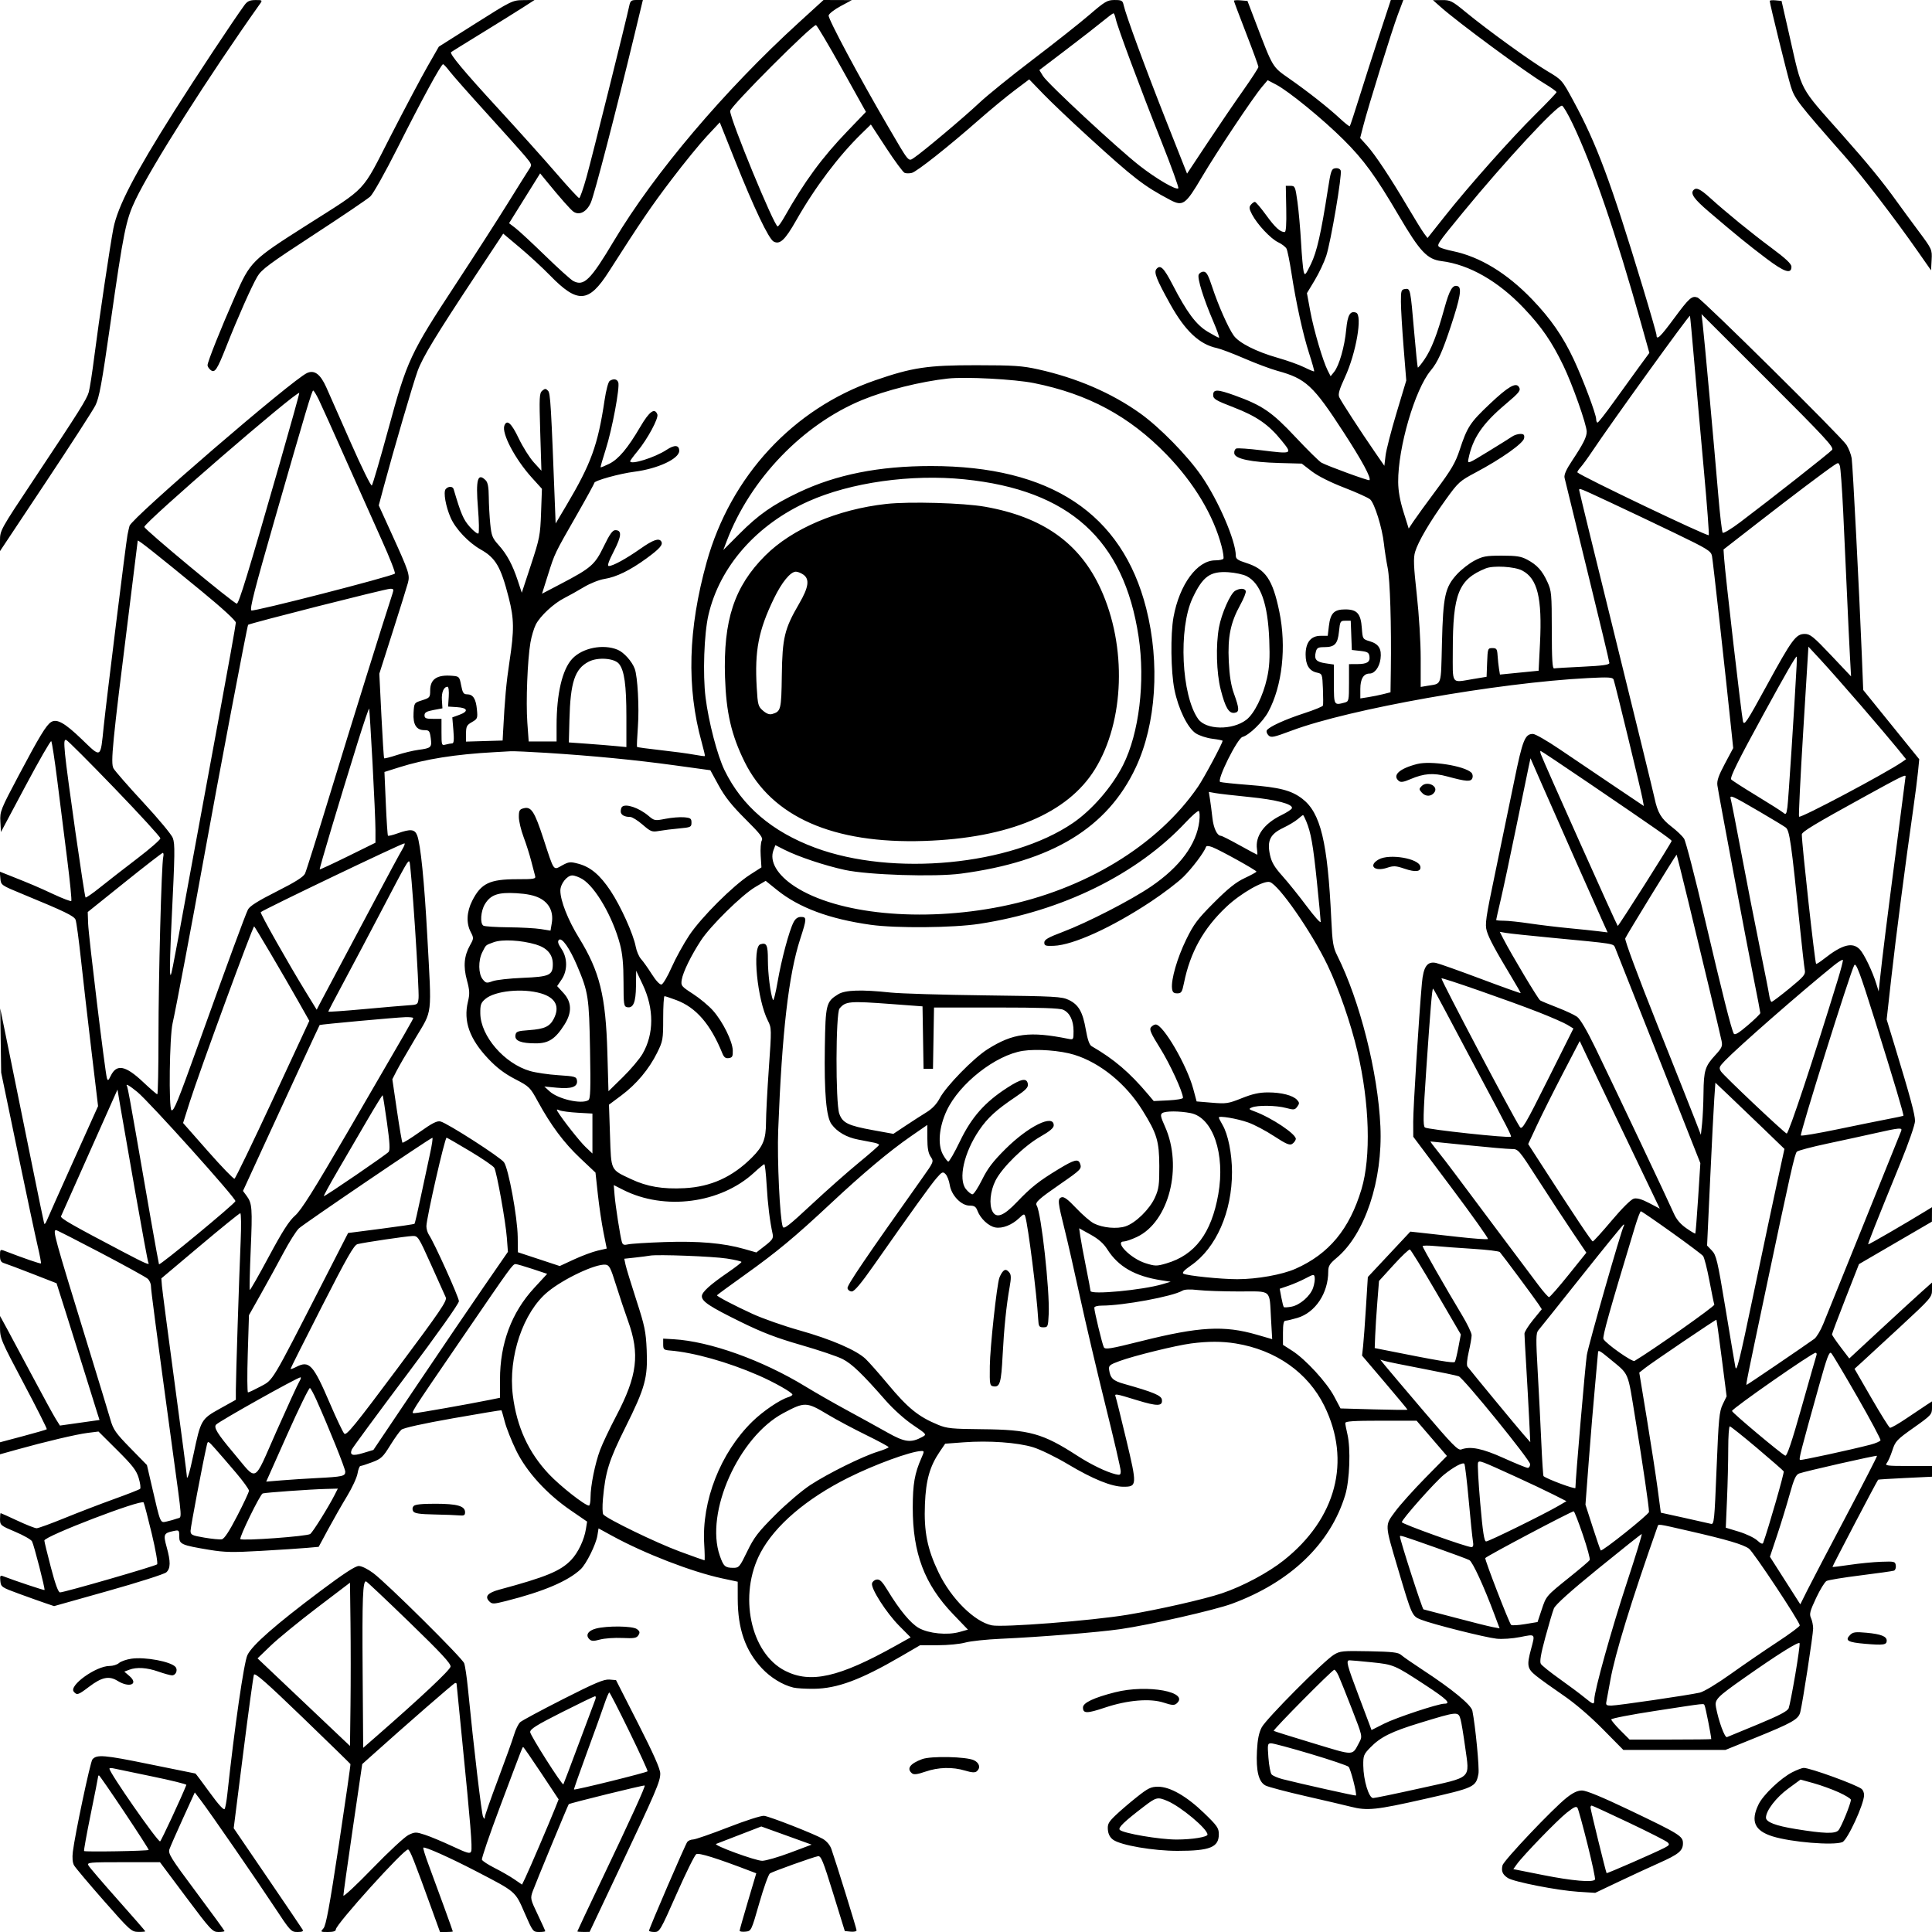 <svg version="1.1" width="1024" height="1024" xmlns="http://www.w3.org/2000/svg"><path d="M129.553 2.731 C 123.787 10.632,103.620 41.095,92.304 59.000 C 71.345 92.159,62.419 109.348,60.106 121.000 C 58.493 129.122,52.384 170.107,50.044 188.500 C 48.925 197.300,47.579 205.996,47.053 207.825 C 45.947 211.670,42.179 217.657,17.816 254.285 C 0.120 280.890,0.000 281.107,-0.000 286.585 L -0.000 292.100 24.035 255.947 C 37.255 236.063,49.181 217.602,50.539 214.923 C 52.593 210.870,53.937 203.544,58.549 171.276 C 65.496 122.673,66.747 116.503,71.797 105.938 C 80.438 87.862,110.702 40.226,137.872 1.934 C 139.160 0.118,139.008 0.002,135.372 0.031 C 132.350 0.056,131.072 0.649,129.553 2.731 M252.048 12.429 L 232.595 24.727 226.643 35.114 C 223.370 40.826,214.573 57.418,207.096 71.984 C 191.291 102.772,195.244 98.563,162.679 119.264 C 133.314 137.931,132.758 138.484,124.493 157.229 C 116.974 174.281,110.000 191.769,110.000 193.571 C 110.000 194.222,110.698 195.334,111.550 196.042 C 113.833 197.936,114.990 196.222,120.011 183.500 C 125.962 168.421,133.332 151.816,136.389 146.600 C 138.575 142.870,142.756 139.768,166.216 124.474 C 181.222 114.690,194.743 105.542,196.261 104.145 C 197.791 102.737,204.198 91.322,210.624 78.552 C 223.513 52.942,233.826 33.981,234.837 34.036 C 235.202 34.056,236.766 35.744,238.314 37.786 C 239.862 39.829,248.695 49.825,257.944 60.000 C 267.192 70.175,276.401 80.471,278.409 82.880 C 282.014 87.206,282.038 87.293,280.321 89.880 C 279.364 91.321,274.256 99.475,268.969 108.000 C 263.682 116.525,251.381 135.650,241.634 150.500 C 217.373 187.464,215.815 190.801,205.942 227.000 C 201.516 243.225,197.528 256.868,197.079 257.319 C 196.630 257.769,191.643 247.644,185.995 234.819 C 180.348 221.993,174.469 208.692,172.931 205.259 C 169.800 198.274,166.638 195.933,162.735 197.711 C 154.858 201.300,69.836 274.517,68.647 278.735 C 68.373 279.706,67.889 281.850,67.571 283.500 C 66.759 287.706,56.413 371.058,54.979 384.935 C 53.187 402.295,53.830 401.919,43.285 391.774 C 34.322 383.152,30.139 380.806,27.095 382.696 C 24.534 384.286,20.893 390.272,10.070 410.690 C 0.274 429.169,-0.092 430.086,0.198 435.436 L 0.500 440.991 13.500 416.590 C 20.650 403.170,26.799 392.484,27.164 392.845 C 27.529 393.205,28.985 402.725,30.400 414.000 C 31.815 425.275,34.178 444.063,35.652 455.751 C 37.126 467.438,38.086 477.247,37.786 477.548 C 37.485 477.848,33.248 476.236,28.370 473.964 C 19.945 470.042,16.695 468.658,4.939 463.991 L -0.122 461.981 0.189 465.569 C 0.499 469.143,0.547 469.177,12.000 473.900 C 34.576 483.209,39.246 485.473,40.058 487.500 C 40.498 488.600,41.781 498.050,42.908 508.500 C 44.035 518.950,46.536 540.725,48.467 556.890 L 51.976 586.280 38.872 615.390 C 31.665 631.400,25.316 645.625,24.765 647.000 C 24.213 648.375,23.607 649.050,23.417 648.500 C 23.228 647.950,20.301 633.775,16.912 617.000 C 13.523 600.225,8.360 574.800,5.437 560.500 L 0.124 534.500 0.371 551.500 L 0.619 568.500 9.239 610.000 C 13.979 632.825,18.801 655.502,19.953 660.392 C 21.106 665.283,21.890 669.443,21.697 669.636 C 21.398 669.935,12.440 666.851,2.750 663.111 C 0.080 662.081,0.000 662.149,0.000 665.457 C 0.000 668.126,0.488 669.011,2.250 669.536 C 3.488 669.905,10.232 672.443,17.237 675.177 L 29.973 680.147 35.418 697.324 C 38.412 706.771,42.952 721.250,45.507 729.500 C 48.061 737.750,50.736 746.327,51.450 748.559 L 52.749 752.619 42.255 754.101 L 31.762 755.583 29.545 752.041 C 28.325 750.094,22.902 740.175,17.493 730.000 C 12.085 719.825,5.942 708.350,3.843 704.500 L 0.026 697.500 0.013 703.523 C 0.000 709.321,0.471 710.435,12.609 733.330 C 19.544 746.412,25.029 757.304,24.799 757.535 C 24.568 757.766,18.894 759.413,12.189 761.195 L 0.000 764.435 -0.000 767.623 L -0.000 770.811 8.750 768.366 C 24.018 764.101,40.521 760.204,46.461 759.462 L 52.207 758.744 62.133 768.622 C 70.342 776.791,72.314 779.356,73.534 783.446 C 74.345 786.166,74.669 788.718,74.254 789.116 C 73.839 789.515,67.650 791.945,60.500 794.517 C 53.350 797.090,41.545 801.626,34.266 804.597 C 26.987 807.569,20.304 810.000,19.413 810.000 C 18.523 810.000,13.954 808.200,9.259 806.000 C 4.564 803.800,0.560 802.000,0.362 802.000 C 0.163 802.000,0.006 803.462,0.013 805.250 C 0.026 808.363,0.364 808.642,8.041 811.868 C 12.449 813.720,16.466 816.001,16.967 816.937 C 18.030 818.924,24.035 842.299,23.595 842.739 C 23.347 842.986,7.952 837.856,1.677 835.433 C 0.109 834.828,-0.102 835.185,0.177 837.978 C 0.488 841.104,0.857 841.357,10.000 844.699 C 15.225 846.609,21.562 848.870,24.082 849.723 L 28.664 851.274 57.475 843.163 C 73.321 838.702,87.121 834.295,88.143 833.371 C 90.441 831.291,90.490 827.731,88.328 819.957 C 86.486 813.330,86.794 812.570,91.750 811.526 C 94.928 810.856,95.000 810.918,95.000 814.343 C 95.000 818.491,96.086 818.973,111.000 821.449 C 119.015 822.779,123.313 822.864,138.500 821.994 C 148.400 821.427,159.292 820.712,162.704 820.407 L 168.908 819.851 173.944 810.509 C 176.713 805.372,181.197 797.518,183.907 793.056 C 186.617 788.594,189.136 783.156,189.505 780.972 C 189.874 778.787,190.569 777.000,191.050 777.000 C 191.531 777.000,194.308 776.108,197.221 775.018 C 201.960 773.245,202.962 772.316,206.744 766.186 C 209.070 762.418,211.766 758.641,212.736 757.791 C 213.841 756.824,224.019 754.567,240.000 751.745 C 254.025 749.269,265.619 747.345,265.765 747.470 C 265.911 747.595,266.716 750.353,267.554 753.599 C 268.392 756.844,271.075 763.623,273.518 768.662 C 279.012 779.996,289.688 791.737,302.489 800.521 L 311.178 806.485 310.544 810.450 C 309.623 816.207,306.368 823.009,302.699 826.841 C 297.097 832.691,289.405 835.865,264.703 842.521 C 258.469 844.201,256.764 846.192,259.346 848.775 C 260.839 850.268,261.535 850.251,268.233 848.561 C 288.088 843.550,301.021 838.047,307.767 831.739 C 310.744 828.956,315.881 818.594,316.641 813.841 L 317.243 810.081 324.371 813.986 C 341.608 823.427,366.680 833.127,382.750 836.572 L 391.000 838.341 391.015 847.420 C 391.041 863.342,395.044 874.857,403.814 884.233 C 408.435 889.172,414.771 893.050,420.500 894.444 C 422.150 894.845,427.023 895.138,431.330 895.094 C 443.767 894.969,456.167 890.354,477.593 877.877 L 487.685 872.000 497.161 872.000 C 502.373 872.000,508.856 871.371,511.568 870.603 C 514.281 869.834,522.800 868.925,530.500 868.582 C 551.075 867.666,582.006 865.167,593.875 863.462 C 609.199 861.261,643.832 853.380,652.943 850.021 C 683.934 838.594,705.109 818.301,712.961 792.500 C 715.376 784.567,715.977 767.757,714.124 760.000 C 713.533 757.525,713.038 754.938,713.024 754.250 C 713.006 753.293,717.436 753.000,731.914 753.000 L 750.828 753.000 758.864 762.342 L 766.900 771.683 755.519 783.244 C 749.260 789.603,742.042 797.654,739.479 801.136 C 733.908 808.703,733.848 807.485,740.981 831.564 C 748.356 856.457,748.394 856.540,753.143 858.441 C 759.111 860.829,787.125 867.888,793.226 868.542 C 796.225 868.863,801.628 868.487,805.750 867.670 C 813.936 866.047,813.703 865.791,811.500 874.000 C 809.134 882.815,809.443 884.419,814.250 888.275 C 816.587 890.150,823.000 894.752,828.500 898.501 C 834.688 902.719,842.675 909.545,849.453 916.408 L 860.405 927.500 887.453 927.500 L 914.500 927.500 930.000 921.216 C 949.993 913.111,953.232 911.272,954.183 907.487 C 955.461 902.398,961.000 866.369,961.000 863.145 C 961.000 861.467,960.492 858.979,959.871 857.616 C 958.903 855.491,959.285 853.981,962.560 847.004 C 964.659 842.529,967.156 838.452,968.108 837.942 C 969.060 837.433,977.188 836.100,986.169 834.981 C 995.151 833.862,1003.094 832.736,1003.820 832.478 C 1004.546 832.220,1004.996 830.994,1004.820 829.754 C 1004.516 827.616,1004.115 827.514,997.000 827.769 C 992.875 827.918,985.450 828.645,980.500 829.385 C 975.550 830.125,971.380 830.634,971.234 830.516 C 971.036 830.356,994.499 785.556,995.451 784.273 C 995.544 784.149,1002.005 783.742,1009.810 783.369 L 1024.000 782.692 1024.000 779.846 L 1024.000 777.000 1011.378 777.000 C 1000.138 777.000,998.895 776.832,1000.030 775.464 C 1000.732 774.619,1002.066 771.581,1002.995 768.714 C 1004.570 763.856,1005.344 763.035,1014.343 756.678 C 1023.452 750.244,1024.000 749.655,1024.000 746.313 L 1024.000 742.770 1021.250 744.547 C 1019.737 745.524,1014.937 748.738,1010.583 751.690 C 1006.229 754.641,1002.245 756.915,1001.729 756.743 C 1001.214 756.571,996.775 749.471,991.865 740.965 L 982.938 725.500 986.719 722.077 C 988.799 720.194,998.038 711.672,1007.250 703.138 C 1023.429 688.152,1024.000 687.489,1024.000 683.703 L 1024.000 679.783 1018.543 684.642 C 1015.542 687.314,1005.676 696.365,996.619 704.756 L 980.153 720.013 975.576 713.995 C 973.059 710.686,971.000 707.646,971.000 707.242 C 971.000 706.837,974.217 698.294,978.148 688.258 L 985.297 670.010 1004.623 658.755 L 1023.950 647.500 1023.975 643.668 L 1024.000 639.837 1020.750 641.827 C 1009.441 648.753,990.453 659.754,990.207 659.523 C 989.910 659.244,993.797 649.432,1007.447 616.000 C 1011.668 605.662,1015.000 596.022,1015.000 594.149 C 1015.000 590.754,1012.448 581.296,1004.413 554.920 L 999.972 540.340 1002.479 517.920 C 1004.879 496.453,1009.909 457.701,1014.022 429.000 C 1015.086 421.575,1016.244 412.553,1016.596 408.950 L 1017.235 402.401 1009.982 393.450 C 1005.993 388.528,999.313 380.271,995.136 375.102 L 987.543 365.703 986.797 347.102 C 985.474 314.087,981.999 246.606,981.433 242.923 C 981.130 240.955,979.897 237.756,978.691 235.814 C 976.120 231.670,902.324 158.654,899.750 157.707 C 896.758 156.606,895.338 157.858,887.412 168.587 C 880.003 178.616,878.000 180.544,878.000 177.646 C 878.000 176.901,874.671 165.314,870.603 151.896 C 853.691 96.123,846.304 76.303,833.896 53.406 C 827.892 42.327,827.874 42.306,820.034 37.643 C 811.110 32.335,788.275 15.814,776.785 6.353 C 769.648 0.476,768.711 0.003,764.285 0.042 L 759.500 0.083 763.500 3.636 C 772.940 12.022,808.032 37.893,818.750 44.369 C 822.188 46.446,825.000 48.457,825.000 48.839 C 825.000 49.222,820.000 54.476,813.890 60.517 C 800.903 73.355,778.657 98.374,765.721 114.690 L 756.628 126.159 754.856 123.829 C 753.881 122.548,750.028 116.325,746.294 110.000 C 736.949 94.172,728.833 81.928,724.527 77.162 L 720.906 73.153 722.531 66.827 C 725.172 56.548,737.722 16.143,740.881 7.750 L 743.798 0.000 740.482 0.000 L 737.166 0.000 731.163 18.250 C 727.862 28.288,723.054 43.250,720.481 51.500 C 717.907 59.750,715.628 66.681,715.416 66.901 C 715.204 67.122,712.886 65.308,710.265 62.871 C 703.951 56.999,693.376 48.666,683.360 41.672 C 674.304 35.348,674.785 36.151,665.571 12.000 L 661.183 0.500 657.591 0.190 C 655.616 0.019,654.000 0.119,654.000 0.412 C 654.000 0.705,656.925 8.480,660.500 17.690 C 664.075 26.900,666.995 34.900,666.990 35.468 C 666.984 36.036,663.325 41.675,658.860 48.000 C 654.394 54.325,645.886 66.818,639.952 75.762 L 629.164 92.025 618.185 64.262 C 607.192 36.464,596.692 7.913,595.563 2.750 C 595.022 0.276,594.537 0.001,590.731 0.010 C 586.896 0.018,585.647 0.753,577.389 7.862 C 572.378 12.175,558.878 22.853,547.389 31.589 C 535.900 40.326,523.125 50.667,519.000 54.568 C 511.201 61.945,488.855 80.738,484.453 83.623 C 481.332 85.668,482.080 86.574,470.457 66.666 C 455.318 40.737,438.861 9.963,439.192 8.202 C 439.368 7.266,442.209 5.050,445.506 3.278 L 451.500 0.056 444.000 0.028 L 436.499 0.000 423.500 11.850 C 384.041 47.817,346.751 91.827,325.420 127.605 C 312.973 148.482,309.501 151.915,303.843 148.936 C 302.554 148.258,295.875 142.235,289.000 135.552 C 282.125 128.868,274.997 122.255,273.160 120.854 L 269.819 118.308 278.052 105.099 L 286.284 91.889 289.392 95.694 C 297.186 105.237,302.629 111.384,304.095 112.299 C 307.252 114.269,311.015 112.219,313.165 107.359 C 315.058 103.081,326.366 59.585,336.332 18.250 L 340.732 0.000 337.446 0.000 C 334.543 0.000,334.080 0.380,333.481 3.250 C 331.941 10.631,313.793 83.351,310.896 93.750 C 309.172 99.937,307.409 105.000,306.977 105.000 C 306.545 105.000,301.048 99.037,294.763 91.750 C 288.477 84.462,274.570 68.974,263.859 57.330 C 245.831 37.734,238.114 28.473,239.101 27.619 C 239.321 27.429,246.700 22.853,255.500 17.450 C 264.300 12.047,274.157 5.911,277.405 3.813 L 283.310 0.000 277.405 0.066 C 271.613 0.130,271.127 0.367,252.048 12.429 M938.000 0.502 C 938.000 1.985,947.322 39.832,949.126 45.672 C 951.202 52.394,952.706 54.344,977.918 83.000 C 987.345 93.715,1004.169 115.641,1016.582 133.392 L 1023.500 143.284 1023.797 137.739 C 1024.091 132.248,1024.022 132.097,1016.764 122.347 C 1012.732 116.931,1007.661 110.025,1005.493 107.000 C 997.918 96.427,990.045 86.800,976.325 71.334 C 953.299 45.376,955.327 49.166,948.581 19.500 L 944.260 0.500 941.130 0.187 C 939.408 0.014,938.000 0.156,938.000 0.502 M591.323 9.866 C 592.157 14.033,604.337 46.748,615.508 74.824 C 620.830 88.202,624.892 99.441,624.533 99.800 C 623.417 100.916,613.014 94.861,604.063 87.886 C 592.527 78.896,555.262 44.294,552.832 40.316 L 550.887 37.132 565.113 26.316 C 572.937 20.367,581.625 13.611,584.419 11.301 C 587.214 8.992,589.781 7.080,590.125 7.051 C 590.469 7.023,591.008 8.290,591.323 9.866 M446.234 36.460 L 458.968 59.297 449.234 69.429 C 435.590 83.632,426.502 96.015,415.606 115.250 C 414.126 117.862,412.583 120.000,412.176 120.000 C 410.364 120.000,387.000 63.255,387.000 58.853 C 387.000 56.514,430.718 12.756,432.500 13.311 C 433.050 13.483,439.230 23.900,446.234 36.460 M577.000 72.645 C 601.062 94.585,606.326 98.645,620.176 105.951 C 626.965 109.532,628.370 108.521,637.041 93.824 C 644.915 80.477,664.130 51.656,668.926 46.000 L 671.893 42.500 676.413 44.871 C 683.071 48.364,701.127 63.117,712.053 73.992 C 722.912 84.801,728.968 93.126,741.520 114.500 C 752.588 133.349,756.448 137.450,764.000 138.389 C 778.726 140.218,794.136 149.035,807.755 163.423 C 817.146 173.344,822.433 181.029,828.564 193.673 C 833.363 203.572,840.961 225.058,840.985 228.800 C 841.003 231.597,839.114 235.349,833.233 244.192 C 830.139 248.846,828.903 251.636,829.239 253.215 C 829.505 254.472,834.961 276.790,841.362 302.810 C 847.763 328.831,853.000 350.699,853.000 351.406 C 853.000 352.361,849.385 352.865,838.950 353.363 C 831.222 353.732,824.360 354.138,823.700 354.267 C 822.799 354.442,822.496 349.400,822.485 334.000 C 822.471 314.790,822.327 313.186,820.186 308.512 C 817.398 302.424,814.735 299.469,809.500 296.655 C 806.209 294.887,803.816 294.506,796.000 294.508 C 787.652 294.509,785.889 294.832,781.460 297.165 C 778.688 298.626,774.555 301.844,772.277 304.316 C 765.901 311.232,764.884 315.854,764.265 340.724 C 763.683 364.124,764.325 362.180,756.750 363.458 L 753.000 364.091 753.000 348.978 C 753.000 340.368,752.108 325.827,750.928 315.183 C 749.238 299.945,749.074 295.762,750.037 292.500 C 751.626 287.119,757.821 276.557,766.268 264.828 C 772.916 255.596,773.639 254.940,782.164 250.413 C 795.708 243.220,807.441 234.914,807.820 232.250 C 808.073 230.465,807.654 230.000,805.792 230.000 C 804.501 230.000,802.557 230.619,801.473 231.376 C 800.388 232.133,794.603 235.748,788.618 239.409 C 777.941 245.942,777.747 246.014,778.299 243.257 C 780.492 232.292,785.689 224.608,797.868 214.326 C 805.407 207.960,806.199 206.939,805.043 205.069 C 803.456 202.502,799.276 204.953,789.569 214.139 C 779.130 224.019,777.681 226.239,773.612 238.582 C 771.425 245.217,769.225 248.978,761.332 259.582 C 756.043 266.687,750.574 274.219,749.179 276.320 L 746.641 280.141 743.880 271.320 C 742.020 265.380,741.101 260.215,741.063 255.500 C 740.916 237.303,749.926 206.416,758.303 196.399 C 761.988 191.992,764.430 186.616,768.950 172.961 C 773.927 157.924,774.879 152.551,772.712 151.720 C 769.972 150.668,768.330 153.361,765.529 163.500 C 761.701 177.357,758.620 185.238,754.945 190.581 C 753.219 193.089,751.656 194.990,751.472 194.805 C 751.288 194.621,750.419 186.152,749.541 175.985 C 747.548 152.898,747.524 152.786,744.715 153.185 C 742.686 153.474,742.501 154.046,742.515 160.000 C 742.523 163.575,743.165 174.415,743.940 184.088 L 745.351 201.676 740.178 218.887 C 737.333 228.354,734.720 238.527,734.372 241.494 L 733.738 246.890 728.775 239.695 C 721.132 228.616,710.886 212.843,709.841 210.551 C 709.117 208.961,709.811 206.524,712.885 199.871 C 718.790 187.090,722.245 166.972,718.750 165.718 C 715.599 164.589,714.243 166.919,713.512 174.716 C 712.667 183.733,709.792 193.801,707.119 197.101 L 705.258 199.400 703.745 196.450 C 701.170 191.429,696.325 174.967,694.472 164.940 L 692.705 155.380 696.809 148.575 C 699.067 144.832,701.820 139.009,702.928 135.635 C 705.384 128.156,711.424 92.547,710.601 90.402 C 710.249 89.487,709.093 88.990,707.754 89.180 C 705.696 89.472,705.351 90.455,703.789 100.500 C 700.159 123.842,697.959 133.507,694.801 139.990 C 691.941 145.858,691.575 146.241,690.979 143.990 C 690.617 142.620,689.991 135.650,689.589 128.500 C 689.187 121.350,688.327 111.675,687.679 107.000 C 686.557 98.914,686.378 98.500,684.000 98.500 L 681.500 98.500 681.738 110.750 C 681.895 118.816,681.616 123.000,680.922 123.000 C 678.488 123.000,675.890 120.627,671.078 114.013 C 668.273 110.156,665.588 107.000,665.111 107.000 C 664.635 107.000,663.675 107.687,662.979 108.526 C 661.943 109.774,662.057 110.706,663.606 113.653 C 666.419 119.002,673.485 126.528,677.469 128.418 C 679.396 129.333,681.378 130.850,681.874 131.791 C 682.369 132.731,683.536 138.450,684.466 144.500 C 686.941 160.594,690.606 177.256,693.923 187.498 C 695.526 192.447,696.694 196.639,696.518 196.815 C 696.343 196.991,694.017 196.042,691.349 194.707 C 688.682 193.372,682.254 191.074,677.064 189.599 C 665.872 186.420,656.673 181.754,653.890 177.846 C 650.988 173.770,645.678 161.790,642.545 152.250 C 640.382 145.665,639.442 144.000,637.886 144.000 C 636.814 144.000,635.656 144.732,635.313 145.627 C 634.552 147.609,637.943 158.450,643.014 170.250 C 645.082 175.063,646.468 179.000,646.093 179.000 C 645.718 179.000,642.979 177.537,640.006 175.750 C 633.956 172.112,629.073 165.559,621.527 150.948 C 616.853 141.898,614.998 140.093,612.932 142.582 C 611.475 144.338,612.930 148.052,620.208 161.150 C 628.121 175.390,635.722 182.546,645.000 184.489 C 646.925 184.892,653.463 187.371,659.530 189.997 C 665.596 192.624,673.471 195.571,677.030 196.546 C 692.177 200.696,696.007 204.253,712.191 229.190 C 721.962 244.247,726.909 253.424,725.833 254.500 C 725.384 254.949,703.874 247.105,700.392 245.222 C 699.233 244.595,693.039 238.491,686.628 231.657 C 674.112 218.317,669.076 214.870,654.329 209.551 C 645.278 206.286,643.000 206.248,643.000 209.361 C 643.000 211.439,644.289 212.219,653.750 215.865 C 666.031 220.599,672.395 225.001,679.275 233.523 C 685.092 240.727,685.174 240.688,668.495 238.645 C 661.984 237.847,656.035 237.433,655.275 237.725 C 654.516 238.016,654.031 239.193,654.197 240.340 C 654.614 243.210,663.067 244.991,678.228 245.404 L 689.957 245.723 695.228 249.786 C 698.501 252.308,705.041 255.602,712.475 258.473 C 719.062 261.017,725.253 263.824,726.233 264.711 C 728.558 266.815,732.585 279.747,733.485 288.000 C 733.875 291.575,734.780 297.425,735.497 301.000 C 736.762 307.317,737.504 331.408,737.166 355.211 L 737.000 366.923 733.250 367.881 C 731.188 368.408,727.587 369.140,725.250 369.507 L 721.000 370.176 721.000 365.159 C 721.000 359.842,722.712 357.000,725.916 357.000 C 728.596 357.000,731.107 353.621,731.697 349.222 C 732.398 343.995,730.786 341.316,726.095 339.910 C 722.250 338.758,722.219 338.709,721.800 332.912 C 721.243 325.211,719.280 323.000,713.000 323.000 C 707.081 323.000,705.145 324.979,704.330 331.863 L 703.721 337.000 699.933 337.000 C 694.802 337.000,692.000 340.501,692.000 346.912 C 692.000 352.460,693.951 355.611,697.927 356.484 C 700.825 357.120,700.855 357.199,701.176 365.086 C 701.354 369.465,701.357 373.465,701.183 373.976 C 701.008 374.486,696.532 376.313,691.237 378.035 C 681.086 381.335,672.606 385.210,671.452 387.077 C 671.073 387.690,671.456 388.885,672.303 389.731 C 673.689 391.117,674.922 390.866,684.671 387.216 C 715.294 375.751,793.509 361.884,841.589 359.395 C 852.579 358.827,854.768 358.952,855.238 360.178 C 856.026 362.231,869.719 418.671,870.565 423.352 L 871.261 427.204 854.880 416.187 C 845.871 410.128,833.140 401.532,826.588 397.085 C 820.037 392.638,813.694 389.000,812.493 389.000 C 808.249 389.000,807.007 392.131,802.519 414.150 C 800.125 425.893,795.623 447.650,792.514 462.500 C 787.434 486.767,786.981 489.905,788.040 493.500 C 789.178 497.363,792.479 503.483,801.650 518.733 C 804.043 522.711,806.000 526.143,806.000 526.359 C 806.000 526.574,796.526 523.191,784.946 518.840 C 773.366 514.488,762.613 510.673,761.050 510.360 C 756.440 509.438,754.423 512.360,753.640 521.098 C 752.027 539.114,749.006 587.226,749.032 594.500 L 749.060 602.500 769.153 629.294 C 780.203 644.031,788.971 656.362,788.637 656.696 C 788.303 657.031,781.160 656.528,772.764 655.579 C 764.369 654.631,755.250 653.614,752.500 653.320 L 747.500 652.786 736.240 664.817 L 724.979 676.848 723.999 692.674 C 723.460 701.378,722.772 710.751,722.469 713.502 L 721.918 718.504 733.959 732.664 C 740.582 740.453,746.001 746.977,746.002 747.163 C 746.002 747.348,738.015 747.275,728.252 747.000 L 710.500 746.500 707.130 740.127 C 703.197 732.689,691.987 720.484,684.928 715.954 L 680.000 712.792 680.000 706.396 C 680.000 701.769,680.365 700.000,681.318 700.000 C 682.044 700.000,684.894 699.330,687.652 698.511 C 697.169 695.684,704.000 685.399,704.000 673.896 C 704.000 671.015,704.751 669.796,708.411 666.736 C 723.433 654.179,732.938 625.646,731.642 597.000 C 730.346 568.334,720.767 530.441,708.749 506.432 C 706.617 502.172,706.191 499.592,705.623 487.500 C 703.681 446.180,699.976 430.778,690.180 423.307 C 684.395 418.894,678.115 417.283,661.784 416.022 C 654.241 415.440,647.469 414.734,646.737 414.453 C 644.706 413.673,655.815 391.286,658.583 390.578 C 662.023 389.699,669.392 382.536,672.186 377.355 C 679.651 363.516,681.933 342.843,678.060 324.132 C 674.535 307.099,670.771 301.606,660.383 298.332 C 656.112 296.985,655.000 296.199,655.000 294.527 C 655.000 286.682,645.835 265.397,636.815 252.294 C 629.376 241.488,614.660 226.457,604.279 219.061 C 589.067 208.224,570.736 200.325,550.183 195.750 C 541.830 193.891,537.341 193.592,517.500 193.575 C 491.629 193.552,483.606 194.748,463.852 201.573 C 420.370 216.597,387.227 252.377,374.533 298.000 C 364.678 333.421,363.831 364.361,371.922 393.486 C 372.989 397.328,373.744 400.589,373.600 400.733 C 373.456 400.877,370.777 400.521,367.645 399.942 C 364.514 399.363,356.545 398.297,349.937 397.572 C 343.328 396.848,337.792 396.085,337.633 395.877 C 337.474 395.670,337.688 390.775,338.109 385.000 C 338.844 374.893,337.953 358.655,336.435 354.500 C 335.010 350.600,330.691 345.769,327.400 344.394 C 319.722 341.186,308.708 343.366,303.299 349.165 C 298.012 354.833,295.000 367.685,295.000 384.572 L 295.000 393.000 287.608 393.000 L 280.216 393.000 279.498 382.971 C 278.706 371.905,279.563 349.812,281.144 340.554 C 281.702 337.284,282.985 332.989,283.995 331.009 C 286.318 326.457,293.502 319.795,299.151 316.956 C 301.543 315.754,306.165 313.167,309.421 311.209 C 312.724 309.222,317.554 307.298,320.344 306.857 C 326.669 305.857,333.956 302.301,342.610 295.992 C 349.636 290.870,351.545 288.691,350.495 286.992 C 349.274 285.016,346.182 286.092,339.398 290.857 C 331.798 296.194,324.844 300.000,322.693 300.000 C 321.735 300.000,322.551 297.580,325.330 292.183 C 329.488 284.106,329.706 281.000,326.117 281.000 C 324.664 281.000,323.123 283.166,320.027 289.562 C 315.294 299.340,313.358 301.030,297.211 309.485 L 287.280 314.684 290.465 304.592 C 294.089 293.111,293.832 293.645,305.969 272.444 C 310.936 263.768,315.000 256.338,315.000 255.932 C 315.000 254.743,328.329 251.037,336.226 250.029 C 348.646 248.444,360.000 243.155,360.000 238.954 C 360.000 235.807,357.535 235.618,353.273 238.438 C 347.098 242.524,334.000 246.596,334.000 244.429 C 334.000 244.116,335.741 241.753,337.870 239.179 C 343.184 232.753,349.179 221.630,348.409 219.625 C 347.008 215.973,344.179 218.018,339.431 226.118 C 332.704 237.592,327.860 243.365,322.902 245.819 C 320.541 246.987,318.490 247.823,318.344 247.677 C 318.198 247.532,319.424 243.228,321.069 238.115 C 324.444 227.621,328.643 205.118,327.690 202.635 C 327.005 200.849,325.250 200.555,323.167 201.876 C 322.406 202.358,321.233 206.753,320.434 212.110 C 316.878 235.955,313.306 245.781,300.127 267.978 L 294.500 277.457 294.290 271.978 C 292.059 213.834,291.739 208.431,290.453 207.086 C 289.289 205.869,288.864 205.868,287.402 207.082 C 285.865 208.357,285.763 210.453,286.331 228.996 L 286.960 249.500 282.909 245.041 C 280.681 242.589,277.077 236.851,274.900 232.291 C 271.047 224.217,268.665 222.104,267.333 225.575 C 265.777 229.630,273.012 243.357,281.857 253.131 L 287.234 259.073 286.776 271.787 C 286.347 283.695,286.009 285.439,281.437 299.330 L 276.555 314.160 274.466 307.830 C 271.653 299.304,268.644 293.719,264.235 288.838 C 260.970 285.224,260.475 283.963,259.840 277.633 C 259.446 273.710,259.096 267.270,259.062 263.321 C 259.018 258.193,258.551 255.694,257.429 254.571 C 253.163 250.306,252.099 254.109,253.327 269.236 C 253.896 276.241,254.010 282.316,253.581 282.736 C 253.152 283.156,251.105 281.596,249.032 279.270 C 245.613 275.432,244.325 272.434,240.432 259.250 C 239.956 257.639,237.543 257.641,236.205 259.253 C 234.890 260.838,236.240 268.494,238.893 274.491 C 241.496 280.375,248.362 287.623,254.749 291.227 C 262.737 295.736,265.452 300.397,269.632 316.778 C 272.510 328.054,272.581 333.881,270.043 350.604 C 268.330 361.896,267.571 370.240,266.639 388.000 L 266.403 392.500 256.701 392.786 L 247.000 393.072 247.006 388.786 C 247.012 385.037,247.403 384.278,250.131 382.725 C 253.092 381.040,253.226 380.700,252.775 376.008 C 252.230 370.342,250.701 368.000,247.545 368.000 C 245.704 368.000,245.182 367.207,244.418 363.250 C 243.526 358.633,243.391 358.491,239.595 358.180 C 231.610 357.527,228.000 359.954,228.000 365.977 C 228.000 369.609,227.777 369.881,223.750 371.155 C 219.510 372.497,219.499 372.512,219.194 377.859 C 218.838 384.092,220.692 387.000,225.023 387.000 C 227.457 387.000,227.795 387.435,228.304 391.231 C 228.965 396.155,228.562 396.535,221.731 397.441 C 218.974 397.807,213.848 399.049,210.340 400.200 C 206.831 401.352,203.801 402.116,203.605 401.897 C 203.410 401.679,202.755 391.503,202.150 379.284 L 201.050 357.068 208.155 334.784 C 212.062 322.528,215.682 310.908,216.198 308.962 C 217.324 304.714,216.817 303.184,207.491 282.684 L 200.751 267.867 203.480 257.684 C 208.559 238.734,218.931 203.281,221.330 196.672 C 223.979 189.373,230.903 177.958,252.291 145.627 L 266.714 123.825 275.607 131.299 C 280.498 135.410,287.650 142.009,291.500 145.963 C 306.169 161.029,312.015 160.664,322.667 144.013 C 339.994 116.929,345.061 109.487,355.921 95.177 C 362.463 86.555,370.895 76.206,374.658 72.179 L 381.500 64.858 389.414 84.679 C 399.670 110.365,407.403 126.610,410.049 128.026 C 413.346 129.791,416.076 127.230,421.984 116.831 C 431.964 99.264,444.455 82.684,456.703 70.744 L 461.582 65.987 469.776 78.519 C 474.284 85.412,478.654 91.314,479.488 91.634 C 480.322 91.954,482.032 91.958,483.287 91.643 C 485.921 90.982,502.503 77.873,518.625 63.705 C 524.743 58.329,533.293 51.263,537.625 48.003 L 545.500 42.077 553.000 49.839 C 557.125 54.108,567.925 64.371,577.000 72.645 M833.526 65.607 C 844.275 88.155,856.391 123.534,870.054 172.270 L 874.195 187.040 868.529 194.770 C 865.413 199.021,859.407 207.326,855.182 213.225 C 850.957 219.124,847.163 223.962,846.750 223.975 C 846.337 223.989,846.000 223.164,846.000 222.141 C 846.000 219.571,838.978 200.882,834.105 190.483 C 828.394 178.296,821.852 168.860,812.044 158.661 C 798.655 144.740,784.425 136.084,770.000 133.089 C 766.975 132.461,763.861 131.547,763.079 131.059 C 761.259 129.921,761.646 129.343,775.470 112.500 C 797.657 85.470,824.986 56.000,827.866 56.000 C 828.460 56.000,831.007 60.323,833.526 65.607 M897.667 100.667 C 895.784 102.550,897.799 105.431,905.750 112.220 C 920.257 124.608,926.556 129.738,936.250 137.056 C 945.764 144.238,949.500 145.458,949.500 141.383 C 949.500 139.857,946.569 137.088,939.000 131.462 C 928.044 123.319,915.208 112.855,906.239 104.752 C 901.204 100.203,899.122 99.211,897.667 100.667 M897.966 191.543 C 899.092 204.719,901.401 230.722,903.097 249.326 C 904.793 267.930,905.952 283.381,905.672 283.662 C 904.947 284.386,838.206 252.492,836.079 250.405 C 835.848 250.178,836.571 248.981,837.686 247.746 C 838.802 246.511,841.666 242.575,844.052 239.000 C 854.051 224.018,895.239 166.906,895.707 167.373 C 895.823 167.490,896.840 178.366,897.966 191.543 M971.054 238.435 C 969.777 239.973,938.201 264.821,922.234 276.852 C 917.598 280.346,913.469 282.821,913.060 282.352 C 912.651 281.883,911.582 272.725,910.684 262.000 C 908.590 236.975,903.217 178.008,902.437 171.500 L 901.838 166.500 937.086 201.696 C 967.362 231.929,972.153 237.110,971.054 238.435 M548.000 203.041 C 576.726 208.804,598.616 220.597,618.315 240.923 C 632.887 255.958,643.200 273.153,647.465 289.525 C 648.286 292.679,648.716 295.651,648.420 296.129 C 648.124 296.608,646.176 297.000,644.091 297.000 C 634.531 297.000,625.117 309.819,621.979 327.112 C 620.315 336.280,620.570 356.036,622.474 365.500 C 624.540 375.765,629.443 385.800,633.800 388.684 C 635.616 389.886,639.553 391.175,642.550 391.550 C 645.548 391.924,648.000 392.413,648.000 392.635 C 648.000 393.940,638.125 412.384,634.954 417.000 C 613.591 448.105,574.994 471.587,530.646 480.461 C 488.460 488.902,443.887 484.586,421.305 469.873 C 411.942 463.773,407.699 456.553,409.968 450.585 L 410.969 447.951 415.735 450.362 C 423.071 454.074,437.079 458.758,447.801 461.083 C 460.198 463.772,495.425 464.890,509.375 463.038 C 557.624 456.632,586.981 438.791,601.994 406.754 C 612.777 383.744,614.891 351.536,607.525 322.498 C 594.752 272.148,556.789 247.016,493.500 247.011 C 465.893 247.008,443.261 251.508,423.370 260.953 C 409.577 267.502,402.039 272.769,391.939 282.913 L 383.377 291.512 385.211 286.687 C 397.652 253.945,425.492 224.977,457.000 211.990 C 469.539 206.822,488.014 202.208,502.500 200.626 C 511.865 199.604,537.700 200.975,548.000 203.041 M168.920 211.750 C 170.195 214.363,176.534 228.425,183.006 243.000 C 189.478 257.575,198.212 277.115,202.415 286.421 C 206.618 295.728,209.707 303.647,209.279 304.019 C 207.524 305.544,134.072 324.405,133.217 323.551 C 132.302 322.636,134.817 312.830,145.541 275.500 C 162.253 217.327,165.336 207.000,165.986 207.000 C 166.324 207.000,167.645 209.137,168.920 211.750 M148.125 246.026 C 131.528 303.829,126.586 319.974,125.500 319.944 C 123.868 319.899,76.500 280.579,76.500 279.270 C 76.500 276.908,157.350 207.016,158.617 208.283 C 158.765 208.431,154.044 225.416,148.125 246.026 M976.926 271.135 C 977.517 283.436,978.435 303.400,978.967 315.500 C 979.498 327.600,980.196 342.225,980.516 348.000 L 981.099 358.500 970.457 347.250 C 961.185 337.450,959.399 336.000,956.594 336.000 C 951.876 336.000,949.843 338.752,936.430 363.292 C 925.684 382.953,924.449 384.811,923.801 382.292 C 923.070 379.451,914.389 304.325,913.814 295.870 L 913.500 291.241 932.000 276.853 C 949.740 263.057,966.730 250.230,971.977 246.673 C 974.324 245.082,974.490 245.093,975.152 246.882 C 975.536 247.921,976.335 258.835,976.926 271.135 M511.144 254.054 C 566.712 259.713,595.724 285.930,603.484 337.500 C 607.063 361.292,603.753 388.636,595.252 405.500 C 589.443 417.022,578.810 429.296,568.619 436.244 C 535.693 458.689,473.271 464.652,432.000 449.295 C 409.133 440.786,393.278 427.224,384.035 408.267 C 380.216 400.435,375.586 382.707,373.964 369.706 C 372.429 357.406,373.172 335.993,375.479 326.000 C 381.419 300.275,400.992 278.018,428.500 265.706 C 450.853 255.702,482.920 251.181,511.144 254.054 M853.676 266.384 C 862.379 270.445,877.890 277.818,888.145 282.768 C 904.966 290.888,906.848 292.049,907.383 294.634 C 907.869 296.982,914.473 356.491,917.799 388.500 L 918.631 396.500 914.211 404.793 C 910.846 411.107,909.902 413.851,910.254 416.293 C 911.020 421.597,925.805 500.214,929.531 518.797 C 931.439 528.311,933.000 536.471,933.000 536.930 C 933.000 537.390,929.999 540.327,926.332 543.458 C 921.472 547.607,919.467 548.791,918.938 547.825 C 917.613 545.407,912.957 526.946,903.529 486.732 C 898.402 464.859,893.473 445.844,892.576 444.476 C 891.680 443.108,888.746 440.303,886.056 438.244 C 880.478 433.972,878.577 430.798,876.930 423.000 C 876.291 419.975,867.046 382.195,856.384 339.044 C 845.723 295.894,837.000 260.231,837.000 259.794 C 837.000 258.588,836.789 258.504,853.676 266.384 M469.742 267.098 C 443.798 269.976,419.795 280.230,405.520 294.534 C 389.174 310.911,383.301 328.737,384.280 359.000 C 384.883 377.661,387.630 389.549,394.608 403.708 C 409.028 432.962,441.564 447.317,489.836 445.721 C 534.760 444.235,565.892 431.158,580.364 407.695 C 596.064 382.242,597.328 342.565,583.407 312.160 C 572.282 287.860,552.717 273.969,522.000 268.564 C 510.540 266.547,481.936 265.745,469.742 267.098 M106.750 313.266 C 117.903 322.426,125.000 328.942,125.000 330.025 C 125.000 330.998,120.758 354.679,115.572 382.648 C 110.387 410.616,103.428 448.350,100.107 466.500 C 90.368 519.735,90.561 518.784,90.138 515.500 C 89.926 513.850,90.281 501.700,90.927 488.500 C 92.729 451.704,92.792 447.571,91.604 444.169 C 90.997 442.430,83.975 433.974,76.000 425.377 C 68.025 416.781,60.886 408.608,60.135 407.216 C 58.566 404.305,59.574 394.043,68.079 326.319 C 70.786 304.769,73.000 286.876,73.000 286.557 C 73.000 285.844,82.852 293.641,106.750 313.266 M806.762 302.377 C 814.912 306.591,817.435 316.889,816.227 341.000 L 815.500 355.500 805.251 356.516 L 795.003 357.532 794.508 354.516 C 794.236 352.857,793.898 349.700,793.757 347.500 C 793.530 343.968,793.207 343.500,791.000 343.500 C 788.578 343.500,788.491 343.737,788.210 351.110 L 787.921 358.720 781.018 359.860 C 768.873 361.866,769.999 363.411,770.008 344.750 C 770.022 314.712,773.079 307.091,787.453 301.265 C 791.505 299.623,802.681 300.266,806.762 302.377 M425.777 304.557 C 429.229 306.974,428.614 311.269,423.581 319.912 C 415.788 333.296,414.656 337.967,414.377 357.898 C 414.121 376.159,413.899 377.068,409.348 378.429 C 407.862 378.873,406.340 378.336,404.428 376.692 C 401.847 374.471,401.622 373.647,401.080 364.406 C 399.934 344.847,401.998 334.158,410.188 317.233 C 414.363 308.604,418.957 303.000,421.854 303.000 C 422.790 303.000,424.555 303.701,425.777 304.557 M660.762 305.377 C 668.176 309.211,671.982 319.955,672.735 339.180 C 673.114 348.848,672.834 353.647,671.557 359.388 C 669.436 368.923,664.775 378.307,660.567 381.517 C 653.176 387.154,639.208 386.910,635.051 381.071 C 626.178 368.611,624.516 333.179,632.048 317.083 C 637.457 305.526,641.374 302.675,651.008 303.286 C 654.587 303.513,658.977 304.454,660.762 305.377 M207.992 314.750 C 203.304 329.016,185.678 385.562,175.495 419.000 C 168.545 441.825,162.327 461.625,161.679 463.000 C 160.837 464.786,156.534 467.500,146.620 472.500 C 136.783 477.461,132.361 480.245,131.438 482.059 C 130.042 484.804,120.639 510.356,105.332 553.000 C 94.273 583.812,92.087 589.172,90.883 588.427 C 89.354 587.483,89.849 549.264,91.480 542.349 C 92.925 536.221,101.993 488.281,108.002 455.000 C 115.663 412.569,131.022 331.644,131.506 331.160 C 132.275 330.392,204.078 312.168,206.698 312.077 C 208.656 312.008,208.797 312.301,207.992 314.750 M654.636 313.144 C 652.119 314.607,647.435 325.194,646.092 332.458 C 644.330 341.992,644.735 356.644,647.007 365.526 C 649.449 375.075,651.329 378.236,654.313 377.811 C 656.987 377.431,656.930 375.690,653.976 367.506 C 652.469 363.334,651.649 358.169,651.276 350.506 C 650.647 337.549,652.199 329.954,657.403 320.534 C 659.236 317.215,660.533 313.938,660.285 313.250 C 659.735 311.728,657.156 311.680,654.636 313.144 M716.208 336.750 L 716.500 344.500 721.000 345.000 C 724.808 345.423,725.552 345.867,725.837 347.887 C 726.266 350.920,724.586 351.965,719.250 351.985 L 715.000 352.000 715.000 361.883 C 715.000 371.287,714.891 371.796,712.750 372.370 C 707.034 373.902,707.000 373.844,707.000 362.614 L 707.000 352.227 702.442 351.544 C 697.551 350.810,696.419 349.450,697.411 345.498 C 697.942 343.384,698.620 343.000,701.828 343.000 C 707.442 343.000,709.005 341.356,709.689 334.728 C 710.254 329.252,710.404 329.000,713.098 329.000 L 715.916 329.000 716.208 336.750 M986.392 374.000 C 994.223 383.075,1002.799 393.180,1005.450 396.454 L 1010.270 402.409 1008.024 403.954 C 999.424 409.874,954.423 433.756,953.537 432.871 C 953.239 432.573,954.234 412.174,955.748 387.539 L 958.500 342.750 965.327 350.125 C 969.082 354.181,978.561 364.925,986.392 374.000 M952.247 352.749 C 951.035 375.473,947.857 424.368,947.370 427.796 C 946.824 431.638,946.587 431.947,945.130 430.718 C 944.233 429.962,937.772 425.863,930.771 421.610 C 923.770 417.356,917.826 413.528,917.563 413.102 C 916.858 411.961,921.232 403.151,934.992 378.000 C 946.367 357.210,951.668 348.001,952.263 347.999 C 952.393 347.999,952.386 350.137,952.247 352.749 M328.086 351.858 C 330.927 355.367,332.000 363.088,332.000 380.034 L 332.000 395.969 326.250 395.417 C 323.087 395.113,316.225 394.557,311.000 394.182 L 301.500 393.500 301.808 381.500 C 302.321 361.549,304.651 354.517,312.020 350.695 C 316.852 348.188,325.629 348.823,328.086 351.858 M237.842 369.250 L 237.500 374.500 242.250 374.805 C 248.005 375.174,248.514 377.051,243.364 378.913 L 239.729 380.227 240.306 387.114 C 240.724 392.096,240.554 394.004,239.692 394.014 C 239.036 394.021,237.488 394.299,236.250 394.630 C 234.071 395.214,234.000 395.009,234.000 388.117 L 234.000 381.000 229.500 381.000 C 225.752 381.000,225.000 380.684,225.000 379.108 C 225.000 377.643,226.071 377.015,229.750 376.325 L 234.500 375.433 234.219 371.106 C 233.949 366.938,235.187 364.000,237.214 364.000 C 237.761 364.000,238.035 366.292,237.842 369.250 M197.466 404.779 C 198.310 420.332,199.000 436.117,199.000 439.857 L 199.000 446.657 184.367 453.862 C 176.319 457.825,169.610 460.940,169.458 460.784 C 169.164 460.482,179.793 424.917,189.533 393.614 C 192.765 383.226,195.527 375.126,195.670 375.614 C 195.814 376.101,196.622 389.225,197.466 404.779 M60.744 417.825 C 74.085 431.665,85.000 443.594,85.000 444.334 C 85.000 445.074,79.488 449.883,72.750 455.020 C 66.013 460.157,57.198 467.015,53.162 470.259 C 49.127 473.504,45.608 475.941,45.343 475.677 C 44.722 475.055,35.411 409.973,34.463 399.624 C 33.871 393.163,33.988 391.829,35.115 392.205 C 35.870 392.457,47.403 403.986,60.744 417.825 M289.517 399.016 C 314.343 400.593,336.761 402.773,357.500 405.626 L 376.500 408.240 380.948 416.370 C 384.240 422.389,387.906 426.997,395.062 434.117 C 403.018 442.031,404.556 444.041,403.755 445.474 C 403.219 446.431,402.960 450.029,403.179 453.469 L 403.577 459.724 397.539 463.596 C 388.554 469.357,371.655 486.214,365.316 495.737 C 362.300 500.267,358.089 507.917,355.957 512.737 C 353.824 517.557,351.418 521.640,350.609 521.810 C 349.726 521.996,347.668 519.798,345.459 516.310 C 343.435 513.115,340.876 509.515,339.772 508.310 C 338.668 507.106,337.394 504.137,336.941 501.712 C 335.718 495.167,329.007 480.284,323.635 472.204 C 318.018 463.755,313.011 459.530,306.571 457.808 C 302.246 456.651,301.496 456.728,297.911 458.692 C 293.154 461.297,293.827 462.263,288.018 444.500 C 283.294 430.056,281.569 427.389,277.591 428.388 C 275.349 428.951,275.000 429.571,275.000 432.996 C 275.000 435.173,276.130 439.957,277.511 443.626 C 278.892 447.295,280.716 453.043,281.564 456.399 C 282.412 459.754,283.337 463.288,283.620 464.250 C 284.086 465.835,283.183 466.000,274.035 466.000 C 259.514 466.000,254.974 468.180,250.299 477.400 C 247.341 483.233,247.031 489.226,249.447 493.898 C 251.147 497.184,251.137 497.412,249.144 500.958 C 245.969 506.607,245.470 512.139,247.470 519.526 C 248.951 524.997,249.029 526.710,247.997 531.013 C 245.532 541.287,248.872 550.647,258.733 561.100 C 263.252 565.890,267.318 568.983,272.944 571.910 C 280.572 575.879,280.960 576.258,285.052 583.755 C 291.995 596.476,298.879 605.703,307.488 613.825 L 315.621 621.500 316.870 633.000 C 317.557 639.325,318.898 648.382,319.851 653.126 L 321.583 661.753 316.737 662.871 C 314.071 663.487,308.465 665.573,304.278 667.507 L 296.665 671.025 285.583 667.370 L 274.500 663.715 274.400 655.608 C 274.270 645.144,269.519 619.313,267.118 616.016 C 265.114 613.266,237.222 595.345,233.485 594.407 C 231.664 593.950,229.141 595.223,222.460 599.972 C 217.695 603.358,213.575 605.908,213.305 605.638 C 213.034 605.368,211.718 597.694,210.380 588.585 L 207.947 572.024 210.120 567.765 C 211.315 565.423,215.827 557.570,220.146 550.315 C 229.382 534.804,228.824 539.575,226.475 496.193 C 224.903 467.145,222.932 447.551,221.099 442.750 C 219.849 439.475,217.588 439.242,210.773 441.684 C 208.173 442.616,205.858 443.181,205.629 442.939 C 205.400 442.698,204.886 434.999,204.488 425.831 L 203.764 409.161 211.661 406.667 C 225.379 402.333,241.395 399.789,262.000 398.669 C 265.025 398.504,268.858 398.287,270.517 398.185 C 272.176 398.083,280.726 398.457,289.517 399.016 M842.272 415.156 C 877.068 438.818,886.000 445.058,886.000 445.708 C 886.000 446.552,857.757 491.090,857.429 490.763 C 856.789 490.122,818.116 403.725,816.690 399.750 C 816.345 398.788,816.284 398.000,816.553 398.000 C 816.823 398.000,828.397 405.720,842.272 415.156 M835.240 456.500 C 841.585 470.800,847.966 485.132,849.420 488.348 L 852.062 494.196 847.281 493.598 C 844.651 493.270,837.550 492.529,831.500 491.952 C 825.450 491.376,816.115 490.250,810.757 489.452 C 805.398 488.653,799.210 488.000,797.007 488.000 C 794.803 488.000,793.000 487.815,793.000 487.589 C 793.000 487.362,794.092 482.525,795.427 476.839 C 796.762 471.152,800.393 454.125,803.494 439.000 C 806.596 423.875,809.596 409.340,810.161 406.700 L 811.187 401.899 817.445 416.200 C 820.886 424.065,828.894 442.200,835.240 456.500 M751.146 404.934 C 741.697 407.346,737.795 410.925,741.374 413.896 C 742.425 414.767,743.885 414.550,747.562 412.973 C 754.721 409.905,759.694 409.536,767.051 411.530 C 777.266 414.299,779.612 414.454,780.394 412.415 C 780.776 411.419,780.510 410.122,779.787 409.450 C 775.953 405.891,758.301 403.108,751.146 404.934 M1010.000 411.490 C 1010.000 411.760,1007.780 428.972,1005.066 449.740 C 1000.102 487.727,997.699 506.985,996.424 519.000 L 995.734 525.500 994.507 521.500 C 992.515 515.000,988.057 505.690,985.775 503.260 C 981.902 499.138,976.445 500.565,966.704 508.247 C 964.616 509.894,962.757 511.074,962.572 510.871 C 961.920 510.151,955.018 447.613,955.003 442.295 C 954.999 440.864,961.687 436.829,988.500 422.086 C 1007.682 411.538,1010.000 410.396,1010.000 411.490 M753.558 416.585 C 752.021 418.122,752.027 418.373,753.647 420.163 C 755.683 422.412,758.837 422.231,760.375 419.778 C 762.381 416.577,756.377 413.766,753.558 416.585 M662.067 422.419 C 676.481 423.854,685.404 426.198,684.740 428.375 C 684.552 428.994,682.081 430.625,679.249 432.000 C 669.970 436.506,665.204 443.120,666.224 450.075 C 666.460 451.684,666.508 453.000,666.329 453.000 C 666.151 453.000,661.953 450.750,657.000 448.000 C 652.047 445.250,647.616 443.000,647.153 443.000 C 645.112 443.000,643.215 439.042,642.600 433.500 C 642.233 430.200,641.656 425.752,641.317 423.615 L 640.701 419.729 644.101 420.349 C 645.970 420.690,654.055 421.621,662.067 422.419 M932.500 430.132 C 939.100 433.988,945.373 437.785,946.440 438.570 C 948.518 440.100,949.364 446.018,954.008 491.500 C 955.131 502.500,956.288 512.686,956.579 514.136 C 957.048 516.469,956.114 517.587,948.431 523.886 C 943.659 527.799,939.409 531.000,938.986 531.000 C 938.564 531.000,938.012 529.538,937.760 527.750 C 937.507 525.962,935.226 514.375,932.691 502.000 C 930.157 489.625,925.797 467.350,923.004 452.500 C 920.211 437.650,917.666 424.644,917.348 423.599 C 916.563 421.019,917.857 421.577,932.500 430.132 M329.667 427.667 C 329.300 428.033,329.000 429.110,329.000 430.060 C 329.000 431.878,330.916 433.000,334.021 433.000 C 335.043 433.000,337.992 434.829,340.575 437.065 C 344.947 440.849,345.556 441.080,349.386 440.404 C 351.649 440.005,356.425 439.414,360.000 439.090 C 366.109 438.535,366.500 438.350,366.500 436.000 C 366.500 433.805,366.013 433.460,362.500 433.172 C 360.300 432.992,355.896 433.355,352.713 433.980 C 347.107 435.080,346.825 435.030,343.713 432.406 C 338.626 428.117,331.590 425.743,329.667 427.667 M635.654 435.270 C 634.207 447.494,625.412 459.405,610.132 469.836 C 599.521 477.079,576.293 489.024,563.230 493.954 C 555.537 496.858,553.500 498.032,553.500 499.564 C 553.500 501.250,554.153 501.474,558.552 501.300 C 568.858 500.891,589.236 491.617,609.971 477.897 C 616.542 473.550,624.311 467.632,627.237 464.747 C 631.896 460.152,638.269 451.694,639.218 448.846 C 639.421 448.237,640.653 448.290,642.521 448.988 C 646.428 450.447,666.015 461.308,665.950 461.980 C 665.922 462.266,663.110 463.808,659.700 465.407 C 655.069 467.578,650.950 470.868,643.423 478.407 C 634.708 487.135,632.717 489.784,628.698 498.000 C 623.977 507.650,620.647 519.144,621.197 523.886 C 621.432 525.914,622.051 526.500,623.959 526.500 C 626.138 526.500,626.545 525.874,627.532 521.000 C 630.827 504.724,637.855 492.095,649.988 480.650 C 657.658 473.414,669.812 466.488,673.040 467.513 C 677.852 469.040,695.103 493.885,703.582 511.500 C 709.544 523.887,715.951 542.369,719.494 557.405 C 725.902 584.593,726.737 613.237,721.620 630.297 C 715.254 651.521,704.365 664.642,686.593 672.501 C 679.541 675.620,666.208 678.000,655.789 678.000 C 647.097 678.000,629.262 676.172,627.215 675.072 C 626.358 674.611,627.696 673.164,631.228 670.732 C 644.572 661.541,653.021 642.300,652.985 621.185 C 652.969 611.469,650.899 601.189,647.955 596.198 C 646.880 594.376,646.000 592.624,646.000 592.304 C 646.000 591.227,655.618 592.848,661.501 594.916 C 664.707 596.043,670.898 599.307,675.257 602.169 C 681.529 606.287,683.531 607.155,684.842 606.329 C 685.754 605.755,686.635 604.601,686.800 603.765 C 687.287 601.296,674.009 592.389,664.852 589.041 C 661.834 587.938,661.699 587.732,663.500 586.978 C 666.532 585.708,676.399 585.847,681.579 587.232 C 685.773 588.354,686.312 588.293,687.585 586.552 C 688.791 584.904,688.775 584.409,687.476 582.973 C 685.301 580.570,679.204 579.000,672.051 579.000 C 667.443 579.000,663.849 579.795,658.168 582.069 C 651.031 584.927,649.944 585.092,642.371 584.461 L 634.238 583.783 632.453 577.142 C 629.068 564.552,616.501 543.000,612.545 543.000 C 611.830 543.000,610.702 543.654,610.039 544.454 C 609.058 545.635,609.963 547.711,614.884 555.557 C 620.086 563.854,627.000 578.880,627.000 581.889 C 627.000 582.413,623.513 583.009,619.250 583.214 L 611.500 583.585 608.513 580.043 C 598.680 568.383,590.492 561.396,578.583 554.500 C 577.412 553.822,576.426 551.022,575.522 545.814 C 573.876 536.324,571.711 532.523,566.521 530.010 C 562.797 528.207,559.503 528.027,522.000 527.568 C 499.725 527.296,477.225 526.619,472.000 526.064 C 456.550 524.422,448.009 524.697,444.304 526.956 C 437.878 530.874,437.534 532.230,437.180 555.019 C 436.803 579.267,437.918 592.064,440.739 595.874 C 443.792 599.996,448.633 602.788,454.812 603.991 C 457.940 604.600,461.738 605.337,463.250 605.629 C 464.762 605.920,465.967 606.461,465.926 606.829 C 465.885 607.198,461.048 611.441,455.176 616.258 C 449.304 621.074,437.986 631.090,430.025 638.515 C 418.065 649.669,415.433 651.700,414.879 650.203 C 413.343 646.049,411.860 614.644,412.461 599.000 C 414.454 547.158,417.967 516.653,424.131 497.660 C 427.645 486.831,427.673 486.000,424.526 486.000 C 422.825 486.000,421.597 486.879,420.598 488.811 C 418.254 493.342,414.165 508.637,412.125 520.500 C 411.085 526.550,409.977 530.825,409.663 530.000 C 408.311 526.449,407.000 516.051,407.000 508.875 C 407.000 500.815,406.342 499.439,402.991 500.503 C 398.613 501.893,401.391 530.006,406.993 540.985 C 408.969 544.859,408.978 545.326,407.506 566.216 C 406.680 577.922,406.004 590.777,406.002 594.782 C 405.999 603.723,404.470 607.583,398.607 613.445 C 388.195 623.858,376.835 629.028,362.765 629.760 C 351.253 630.358,342.976 628.957,334.515 624.978 C 323.476 619.787,323.957 620.778,323.323 601.949 L 322.770 585.500 329.329 580.606 C 337.301 574.658,343.985 566.687,348.284 558.000 C 351.354 551.795,351.500 550.967,351.500 539.750 C 351.500 533.287,351.821 528.000,352.212 528.000 C 352.604 528.000,355.432 528.938,358.497 530.085 C 368.960 533.999,376.618 542.867,382.878 558.318 C 383.729 560.421,384.588 561.056,386.260 560.818 C 388.151 560.550,388.482 559.915,388.386 556.747 C 388.237 551.879,383.126 541.561,377.949 535.680 C 375.705 533.130,370.929 529.143,367.336 526.819 C 361.074 522.769,360.826 522.457,361.346 519.252 C 362.002 515.215,366.296 506.439,371.544 498.411 C 376.586 490.699,393.155 474.403,400.247 470.182 L 405.821 466.864 411.832 471.708 C 423.505 481.114,439.574 487.086,461.500 490.168 C 474.889 492.051,505.119 491.786,519.000 489.665 C 562.991 482.944,602.678 463.428,628.500 435.818 C 631.800 432.290,634.893 429.598,635.373 429.837 C 635.854 430.075,635.980 432.520,635.654 435.270 M692.317 435.250 C 694.837 441.343,695.971 447.767,697.986 467.365 C 699.094 478.139,700.000 487.696,700.000 488.603 C 700.000 489.510,696.681 485.808,692.624 480.376 C 688.566 474.944,682.761 467.720,679.722 464.322 C 675.428 459.522,673.953 457.006,673.101 453.035 C 671.497 445.558,673.209 442.088,680.125 438.788 C 683.081 437.378,686.581 435.273,687.903 434.112 C 689.225 432.950,690.456 432.000,690.640 432.000 C 690.823 432.000,691.578 433.462,692.317 435.250 M213.186 450.250 C 212.098 452.038,205.598 464.075,198.740 477.000 C 191.883 489.925,182.902 506.800,178.783 514.500 C 174.664 522.200,170.521 530.002,169.576 531.837 L 167.858 535.175 162.123 525.837 C 152.875 510.781,137.718 483.949,138.192 483.475 C 139.527 482.139,212.844 447.026,214.332 447.009 C 214.789 447.004,214.273 448.462,213.186 450.250 M86.520 454.250 C 85.583 458.322,84.003 517.900,84.002 549.250 C 84.001 566.163,83.717 580.000,83.372 580.000 C 83.026 580.000,79.652 577.084,75.874 573.520 C 66.529 564.704,61.809 563.781,58.718 570.163 C 57.434 572.813,57.135 572.989,56.648 571.380 C 55.698 568.244,46.921 495.937,46.703 489.448 L 46.500 483.396 66.000 467.741 C 76.725 459.131,85.846 452.067,86.269 452.043 C 86.692 452.019,86.805 453.012,86.520 454.250 M894.828 477.750 C 902.235 508.234,911.579 547.398,912.472 551.698 C 913.051 554.486,912.619 555.458,909.115 559.259 C 903.728 565.104,903.019 567.389,902.891 579.315 C 902.832 584.917,902.494 592.200,902.141 595.500 L 901.500 601.500 898.613 594.000 C 897.025 589.875,887.868 566.804,878.263 542.731 C 868.195 517.493,861.061 498.284,861.415 497.361 C 862.020 495.784,888.266 453.000,888.629 453.000 C 888.731 453.000,891.521 464.137,894.828 477.750 M730.750 455.517 C 725.038 458.730,728.441 462.165,735.145 459.952 C 738.641 458.798,739.809 458.861,744.494 460.453 C 750.317 462.433,753.339 461.999,752.812 459.261 C 751.987 454.981,736.404 452.336,730.750 455.517 M219.952 491.500 C 221.191 510.200,222.046 527.075,221.852 529.000 C 221.509 532.413,221.381 532.508,216.708 532.807 C 214.072 532.975,203.385 533.895,192.958 534.852 C 182.531 535.808,174.000 536.402,174.000 536.171 C 174.000 535.941,177.774 528.721,182.387 520.126 C 186.999 511.532,195.602 495.275,201.505 484.000 C 215.782 456.725,216.275 455.860,217.040 456.740 C 217.403 457.158,218.713 472.800,219.952 491.500 M308.670 465.940 C 315.652 470.198,324.801 486.054,328.610 500.500 C 329.943 505.551,330.462 511.115,330.478 520.486 C 330.498 532.519,330.642 533.499,332.434 533.844 C 335.668 534.468,336.993 531.254,337.087 522.559 L 337.174 514.500 340.659 521.854 C 346.705 534.611,346.673 547.987,340.573 558.528 C 338.990 561.262,334.276 566.846,330.097 570.937 L 322.500 578.373 321.919 557.937 C 321.063 527.829,317.869 514.909,306.876 497.088 C 301.030 487.611,297.000 477.386,297.000 472.030 C 297.000 468.473,300.524 463.999,303.323 464.004 C 304.520 464.006,306.926 464.877,308.670 465.940 M286.011 476.006 C 291.141 478.623,293.451 483.370,292.457 489.253 L 291.782 493.253 286.641 492.427 C 283.813 491.972,276.081 491.550,269.458 491.488 C 262.834 491.425,256.872 491.039,256.208 490.628 C 254.323 489.464,254.795 482.848,257.023 479.193 C 260.055 474.221,264.009 472.850,273.685 473.415 C 279.283 473.742,283.180 474.561,286.011 476.006 M143.347 505.250 C 147.970 513.087,154.498 524.352,157.853 530.283 L 163.952 541.065 144.596 582.743 C 133.950 605.665,124.810 624.563,124.286 624.738 C 123.761 624.913,117.416 618.341,110.185 610.135 L 97.037 595.213 100.477 584.356 C 105.552 568.338,133.916 491.000,134.716 491.000 C 134.839 491.000,138.723 497.413,143.347 505.250 M822.000 496.990 C 856.377 500.259,855.074 500.052,856.072 502.402 C 856.562 503.556,866.922 529.700,879.093 560.500 L 901.222 616.500 900.040 634.988 C 899.390 645.156,898.714 653.619,898.539 653.795 C 898.363 653.970,896.171 652.670,893.668 650.905 C 890.585 648.732,888.476 646.212,887.133 643.098 C 884.768 637.611,855.915 576.701,845.705 555.641 C 841.065 546.069,837.561 540.112,835.858 538.899 C 834.404 537.864,829.679 535.658,825.357 533.996 C 821.036 532.335,816.967 530.635,816.316 530.219 C 815.198 529.505,801.082 505.909,796.860 497.696 L 794.904 493.891 798.202 494.466 C 800.016 494.782,810.725 495.918,822.000 496.990 M305.874 511.831 C 311.840 525.914,312.222 528.394,312.730 556.379 C 313.112 577.404,312.947 582.419,311.850 583.114 C 308.238 585.403,295.820 582.564,291.266 578.407 L 288.500 575.882 295.181 576.513 C 302.959 577.248,306.290 576.048,305.811 572.682 C 305.523 570.665,304.778 570.453,295.936 569.875 C 290.677 569.532,283.918 568.537,280.918 567.664 C 267.302 563.706,254.734 549.157,254.572 537.165 C 254.510 532.565,254.871 531.511,257.196 529.510 C 262.279 525.134,277.068 523.643,286.781 526.528 C 294.507 528.822,296.847 533.528,293.490 540.020 C 291.377 544.105,288.570 545.395,280.500 545.987 C 274.187 546.450,273.469 546.721,273.181 548.748 C 272.766 551.670,276.146 553.000,283.988 553.000 C 290.788 553.000,294.350 550.670,299.168 543.074 C 303.258 536.624,303.088 531.158,298.647 526.312 L 295.295 522.654 297.647 519.188 C 300.883 514.420,300.847 507.710,297.559 502.873 C 295.773 500.243,295.416 498.984,296.228 498.172 C 297.768 496.632,301.936 502.534,305.874 511.831 M283.979 500.586 C 289.968 502.365,293.000 505.858,293.000 510.980 C 293.000 516.913,291.300 517.689,277.000 518.279 C 270.125 518.562,262.963 519.361,261.085 520.053 C 257.950 521.208,257.520 521.125,255.835 519.045 C 253.517 516.182,253.414 509.054,255.627 504.700 C 257.694 500.635,257.222 501.049,261.676 499.397 C 266.116 497.750,276.246 498.290,283.979 500.586 M974.132 519.041 C 961.300 560.952,947.948 601.154,946.978 600.800 C 945.461 600.246,913.504 570.037,912.162 567.888 C 910.969 565.978,911.171 565.415,914.168 562.290 C 921.172 554.985,954.453 525.858,971.888 511.774 C 974.424 509.725,976.619 508.393,976.764 508.815 C 976.909 509.237,975.724 513.839,974.132 519.041 M993.806 541.008 C 1003.816 572.920,1009.239 591.124,1008.822 591.409 C 1008.645 591.530,1004.900 592.318,1000.500 593.160 C 996.100 594.003,984.091 596.440,973.814 598.576 C 963.537 600.713,954.846 602.179,954.502 601.835 C 953.780 601.113,980.693 515.245,982.782 511.607 C 983.731 509.954,985.776 515.406,993.806 541.008 M815.500 536.502 C 822.100 539.089,828.950 542.088,830.722 543.167 L 833.943 545.128 820.405 572.191 C 808.411 596.165,806.722 599.039,805.604 597.377 C 802.031 592.065,764.000 520.004,764.000 518.546 C 764.000 517.889,800.337 530.558,815.500 536.502 M766.579 536.750 C 770.258 543.763,778.556 559.400,785.019 571.500 C 798.868 597.430,801.248 602.096,800.820 602.481 C 799.887 603.317,756.333 598.632,755.216 597.575 C 754.171 596.587,754.308 590.872,755.947 566.930 C 758.200 534.041,759.041 524.000,759.546 524.000 C 759.734 524.000,762.899 529.737,766.579 536.750 M472.727 532.181 L 488.953 533.392 489.227 549.946 L 489.500 566.500 492.000 566.500 L 494.500 566.500 494.775 550.250 L 495.050 534.000 527.978 534.000 C 551.377 534.000,561.665 534.346,563.528 535.195 C 567.022 536.787,569.000 540.884,569.000 546.530 C 569.000 551.048,568.934 551.146,566.250 550.604 C 545.790 546.475,536.887 547.619,523.455 556.103 C 515.991 560.817,501.407 575.758,498.076 582.102 C 496.477 585.148,494.110 587.655,491.080 589.512 C 488.561 591.056,483.575 594.265,480.000 596.644 L 473.500 600.968 462.764 599.017 C 449.491 596.605,446.572 595.181,444.833 590.267 C 442.815 584.565,442.928 537.000,444.965 534.543 C 448.182 530.664,450.149 530.497,472.727 532.181 M219.000 539.572 C 219.000 540.217,217.670 542.529,184.542 599.500 C 166.272 630.919,159.700 641.381,156.419 644.269 C 153.214 647.090,149.701 652.578,142.459 666.077 C 137.136 675.997,132.603 683.936,132.385 683.719 C 132.168 683.501,132.386 674.061,132.871 662.740 C 133.831 640.333,133.644 637.809,130.734 633.861 L 128.789 631.223 139.526 607.861 C 152.984 578.583,169.196 543.571,169.430 543.280 C 169.693 542.952,209.828 539.274,214.750 539.127 C 217.088 539.057,219.000 539.257,219.000 539.572 M855.479 590.000 C 861.936 603.475,870.034 620.373,873.474 627.552 L 879.730 640.604 874.078 637.640 C 870.180 635.596,867.662 634.870,865.963 635.300 C 864.478 635.677,859.809 640.305,854.200 646.962 C 849.086 653.033,844.586 657.989,844.200 657.975 C 843.560 657.951,834.516 644.411,816.787 616.931 L 809.968 606.361 814.597 596.431 C 817.144 590.969,823.290 578.687,828.257 569.137 L 837.286 551.774 840.513 558.637 C 842.287 562.412,849.022 576.525,855.479 590.000 M569.413 559.056 C 583.160 563.326,596.727 574.373,605.488 588.428 C 613.197 600.797,614.398 604.758,614.452 618.000 C 614.494 628.003,614.193 630.179,612.142 634.714 C 609.333 640.927,601.885 648.223,596.557 649.981 C 592.003 651.484,584.482 650.796,579.804 648.450 C 577.987 647.538,573.763 643.899,570.418 640.363 C 565.882 635.569,563.888 634.106,562.575 634.610 C 560.457 635.422,560.635 637.159,564.360 652.000 C 565.809 657.775,569.441 673.750,572.432 687.500 C 575.423 701.250,581.499 727.094,585.935 744.932 C 590.371 762.769,594.000 778.415,594.000 779.701 C 594.000 781.746,593.656 781.955,591.250 781.370 C 586.364 780.184,578.236 776.249,570.992 771.563 C 552.638 759.690,545.595 757.730,520.500 757.512 C 504.517 757.373,501.908 757.112,497.218 755.180 C 486.781 750.881,481.195 746.351,470.526 733.534 C 465.932 728.015,460.672 722.060,458.837 720.300 C 453.967 715.630,440.582 709.848,423.568 705.066 C 415.355 702.757,404.237 698.852,398.860 696.387 C 389.408 692.054,380.000 687.140,380.000 686.535 C 380.000 686.373,386.637 681.503,394.750 675.714 C 411.711 663.609,421.356 655.596,440.333 637.843 C 457.403 621.873,471.408 610.129,482.684 602.327 L 491.500 596.229 491.510 603.364 C 491.517 608.490,492.011 611.228,493.266 613.085 C 495.010 615.664,494.999 615.691,488.684 624.585 C 458.793 666.686,448.903 681.257,449.194 682.766 C 449.377 683.720,450.404 684.500,451.475 684.500 C 452.844 684.500,456.333 680.348,463.235 670.500 C 483.292 641.887,493.241 628.054,496.367 624.438 C 499.288 621.060,499.722 620.865,501.151 622.294 C 502.016 623.158,503.025 625.756,503.395 628.066 C 504.280 633.602,509.479 639.000,513.925 639.000 C 516.415 639.000,517.260 639.558,518.088 641.750 C 519.645 645.872,523.951 649.900,527.514 650.569 C 531.270 651.273,536.375 649.278,540.188 645.616 C 542.564 643.334,542.938 643.235,543.411 644.767 C 544.944 649.739,549.540 686.179,550.251 699.000 C 550.476 703.067,550.741 703.500,553.000 703.500 C 555.397 703.500,555.514 703.211,555.833 696.500 C 556.430 683.972,551.883 642.856,549.469 638.950 C 548.470 637.333,550.472 635.516,562.141 627.447 C 573.090 619.876,573.493 619.449,572.393 616.582 C 571.437 614.091,569.303 614.667,561.127 619.623 C 550.591 626.009,546.532 629.218,538.958 637.149 C 531.941 644.497,528.115 645.953,526.035 642.066 C 524.132 638.510,524.846 631.237,527.641 625.717 C 531.172 618.742,542.867 607.310,551.500 602.394 C 556.419 599.593,558.500 597.827,558.500 596.454 C 558.500 590.300,545.147 596.841,532.925 608.982 C 526.331 615.532,523.465 619.291,520.523 625.250 C 518.418 629.513,516.122 633.000,515.421 633.000 C 514.719 633.000,513.163 631.763,511.963 630.250 C 507.761 624.954,510.919 610.900,518.979 599.030 C 523.423 592.487,528.066 588.234,538.170 581.456 C 543.606 577.808,545.046 576.334,544.806 574.659 C 544.300 571.123,541.440 571.618,533.780 576.571 C 521.893 584.256,514.902 592.186,508.772 604.941 C 505.872 610.973,503.091 615.793,502.590 615.651 C 502.090 615.509,500.826 613.842,499.781 611.947 C 496.878 606.679,497.681 597.362,501.792 588.607 C 508.536 574.244,527.700 559.218,542.135 556.976 C 549.522 555.829,562.113 556.789,569.413 559.056 M934.645 598.182 L 945.789 608.945 942.026 626.223 C 939.956 635.725,934.266 662.599,929.381 685.942 C 921.823 722.064,920.389 727.798,919.758 724.442 C 919.349 722.274,916.965 708.127,914.460 693.005 C 910.333 668.091,909.665 665.260,907.347 662.840 L 904.789 660.170 906.406 625.335 C 907.296 606.176,908.287 586.755,908.608 582.178 L 909.191 573.857 916.346 580.638 C 920.281 584.368,928.515 592.263,934.645 598.182 M72.766 578.750 C 79.064 583.880,125.131 635.144,124.781 636.632 C 124.448 638.050,84.606 670.954,84.267 670.092 C 83.974 669.348,77.187 630.931,71.894 600.053 C 69.683 587.157,67.651 576.244,67.378 575.803 C 66.286 574.036,68.398 575.191,72.766 578.750 M71.627 631.443 C 75.198 651.761,78.345 668.749,78.619 669.193 C 79.626 670.822,77.246 669.816,65.500 663.645 C 37.734 649.057,31.899 645.710,32.347 644.631 C 32.721 643.730,46.012 613.907,60.259 582.000 L 62.269 577.500 63.702 586.000 C 64.490 590.675,68.056 611.124,71.627 631.443 M205.100 594.977 C 206.582 605.529,206.808 609.527,205.978 610.527 C 204.814 611.929,172.532 634.000,171.644 634.000 C 171.366 634.000,174.616 628.038,178.867 620.750 C 183.118 613.462,190.175 601.365,194.548 593.866 C 198.922 586.368,202.636 580.354,202.803 580.503 C 202.970 580.651,204.004 587.165,205.100 594.977 M306.250 589.772 L 314.000 590.212 314.000 600.802 L 314.000 611.392 310.375 607.946 C 307.220 604.948,297.976 593.209,295.517 589.080 C 294.853 587.965,295.083 587.839,296.586 588.496 C 297.639 588.955,301.988 589.529,306.250 589.772 M631.000 589.954 C 642.856 592.236,649.496 611.661,645.717 633.000 C 642.052 653.690,633.361 665.223,618.085 669.664 C 613.026 671.134,612.229 671.122,607.069 669.496 C 599.260 667.034,590.392 658.020,595.750 657.990 C 596.712 657.985,599.753 656.931,602.507 655.649 C 619.576 647.700,627.039 618.435,617.447 597.061 C 615.111 591.856,614.886 590.685,616.076 589.932 C 617.858 588.804,625.084 588.814,631.000 589.954 M1007.674 599.406 C 1006.682 601.992,968.959 695.412,966.325 701.806 C 964.896 705.275,962.776 708.794,961.614 709.628 C 955.333 714.131,926.092 734.000,925.746 734.000 C 925.300 734.000,925.746 731.791,936.033 683.000 C 949.002 621.490,951.250 611.507,952.379 610.412 C 952.995 609.814,960.250 607.891,968.500 606.139 C 976.750 604.387,988.225 601.889,994.000 600.588 C 1006.837 597.695,1008.382 597.561,1007.674 599.406 M227.866 611.750 C 226.801 616.563,224.619 626.739,223.018 634.364 C 221.416 641.989,219.925 648.408,219.704 648.629 C 219.483 648.850,211.472 650.041,201.901 651.274 L 184.500 653.518 170.684 680.509 C 143.673 733.280,144.891 731.247,138.135 734.847 C 134.882 736.581,131.874 738.000,131.451 738.000 C 131.028 738.000,130.969 728.789,131.319 717.532 L 131.956 697.064 138.313 685.782 C 141.809 679.577,147.184 669.774,150.256 663.998 C 153.329 658.222,157.001 652.408,158.418 651.077 C 161.054 648.601,227.974 603.174,229.151 603.062 C 229.509 603.028,228.931 606.938,227.866 611.750 M249.128 610.158 C 255.712 614.095,261.502 618.070,261.995 618.990 C 263.333 621.490,267.984 647.404,268.637 656.000 L 269.208 663.500 256.432 682.000 C 249.405 692.175,233.364 715.800,220.785 734.500 L 197.914 768.500 192.453 770.149 C 186.904 771.824,185.273 771.336,186.422 768.344 C 186.751 767.486,199.672 749.917,215.135 729.302 C 231.907 706.943,243.244 690.949,243.235 689.660 C 243.221 687.557,230.076 658.465,227.360 654.527 C 226.612 653.443,226.000 651.369,226.000 649.920 C 226.000 645.832,235.765 603.000,236.697 603.000 C 236.950 603.000,242.543 606.221,249.128 610.158 M778.000 607.000 C 788.677 608.100,799.069 609.000,801.092 609.000 C 804.755 609.000,804.817 609.071,815.546 625.750 C 821.473 634.962,829.580 647.326,833.562 653.225 L 840.802 663.949 831.340 675.725 C 826.137 682.201,821.492 687.500,821.020 687.500 C 820.547 687.500,817.968 684.575,815.289 681.000 C 812.610 677.425,802.825 664.375,793.545 652.000 C 784.265 639.625,774.169 626.125,771.109 622.000 C 768.050 617.875,763.806 612.362,761.680 609.750 C 759.554 607.138,757.988 605.000,758.200 605.000 C 758.413 605.000,767.323 605.900,778.000 607.000 M406.348 628.250 C 406.941 638.449,407.999 647.055,409.525 654.083 C 409.998 656.262,409.366 657.226,405.489 660.247 L 400.892 663.828 394.457 661.988 C 383.479 658.848,370.261 657.700,352.221 658.320 C 343.024 658.635,334.307 659.187,332.848 659.545 C 330.795 660.049,330.068 659.779,329.626 658.348 C 328.746 655.495,326.192 639.110,325.724 633.310 L 325.305 628.121 330.248 630.626 C 352.225 641.762,381.893 637.883,399.638 621.553 C 402.312 619.093,404.769 617.062,405.098 617.040 C 405.426 617.018,405.989 622.063,406.348 628.250 M885.918 653.128 C 894.488 659.248,902.019 664.899,902.653 665.686 C 903.286 666.472,904.794 672.345,906.002 678.735 C 907.210 685.126,908.393 690.862,908.631 691.481 C 908.951 692.316,875.970 715.582,866.329 721.323 C 865.144 722.029,851.293 712.275,849.871 709.734 C 849.213 708.559,853.035 694.941,866.566 650.250 C 867.940 645.712,869.350 642.000,869.700 642.000 C 870.050 642.000,877.348 647.008,885.918 653.128 M127.556 657.750 C 126.728 676.975,125.016 730.023,125.007 736.706 L 125.000 741.911 116.514 746.637 C 106.655 752.126,106.416 752.541,102.566 770.826 C 100.411 781.061,99.000 785.501,99.000 782.047 C 99.000 781.339,96.108 759.327,92.574 733.130 C 89.039 706.934,86.004 683.717,85.830 681.538 L 85.514 677.576 106.007 660.320 C 117.278 650.828,126.880 643.049,127.345 643.031 C 127.810 643.014,127.905 649.638,127.556 657.750 M860.634 649.783 C 859.347 651.866,841.907 712.824,841.042 718.266 C 840.246 723.267,835.006 784.320,835.001 788.640 C 835.000 789.534,819.956 783.958,818.100 782.375 C 817.881 782.188,817.347 774.039,816.915 764.267 C 816.482 754.495,815.621 737.567,815.000 726.650 C 814.038 709.720,814.082 706.557,815.302 705.150 C 816.088 704.242,826.480 691.237,838.394 676.250 C 850.308 661.263,860.295 649.000,860.587 649.000 C 860.879 649.000,860.900 649.352,860.634 649.783 M586.874 662.140 C 592.732 671.378,601.499 676.403,615.569 678.589 L 620.500 679.355 616.091 680.660 C 605.575 683.773,578.000 686.363,578.000 684.239 C 578.000 683.820,576.918 678.083,575.595 671.489 C 574.272 664.895,572.917 657.589,572.584 655.253 L 571.977 651.007 578.019 654.355 C 582.218 656.683,584.918 659.056,586.874 662.140 M53.500 664.092 C 66.150 670.740,77.287 676.883,78.250 677.744 C 79.212 678.606,80.000 680.337,80.000 681.593 C 80.000 683.713,82.646 703.796,91.387 768.000 C 96.820 807.914,96.549 803.842,93.842 804.862 C 92.554 805.348,90.102 806.049,88.393 806.421 C 84.837 807.194,85.188 808.028,80.429 787.500 L 77.878 776.500 69.072 767.500 C 61.345 759.603,60.054 757.765,58.543 752.500 C 57.595 749.200,52.183 731.425,46.516 713.000 C 28.530 654.520,27.836 651.995,29.750 652.003 C 30.163 652.005,40.850 657.445,53.500 664.092 M228.455 670.250 C 232.232 678.638,235.744 686.452,236.260 687.615 C 237.068 689.438,233.512 694.666,210.504 725.485 C 188.103 755.491,183.597 761.019,182.479 759.870 C 181.746 759.116,178.348 751.975,174.928 744.000 C 165.972 723.117,163.937 720.913,156.950 724.526 C 155.328 725.365,154.000 725.814,154.000 725.523 C 154.000 725.233,161.464 710.370,170.586 692.495 C 184.017 666.179,187.618 659.883,189.510 659.408 C 193.160 658.492,215.153 655.238,218.544 655.113 C 221.526 655.002,221.729 655.312,228.455 670.250 M780.824 661.914 C 788.152 662.372,794.499 663.142,794.929 663.624 C 796.420 665.297,813.664 688.515,815.415 691.209 L 817.176 693.918 812.588 699.551 C 810.065 702.649,808.000 705.937,808.000 706.859 C 808.000 707.780,808.420 715.501,808.933 724.017 C 809.446 732.533,810.139 745.096,810.472 751.935 L 811.077 764.369 807.185 759.935 C 803.874 756.161,780.455 727.797,777.801 724.345 C 777.268 723.652,777.530 720.526,778.456 716.533 C 779.305 712.871,779.999 708.891,779.998 707.688 C 779.997 706.485,777.692 701.675,774.876 697.000 C 766.535 683.151,754.000 661.226,754.000 660.485 C 754.000 660.107,757.038 660.086,760.750 660.439 C 764.462 660.792,773.496 661.456,780.824 661.914 M761.224 684.925 L 774.266 707.290 772.986 714.074 C 772.282 717.805,771.435 721.289,771.103 721.816 C 770.579 722.649,762.570 721.292,732.564 715.288 L 728.628 714.500 728.870 708.000 C 729.003 704.425,729.514 696.425,730.006 690.222 L 730.900 678.944 738.633 670.449 C 742.886 665.778,746.774 662.091,747.274 662.258 C 747.773 662.424,754.051 672.625,761.224 684.925 M385.250 667.054 C 389.512 667.708,392.998 668.526,392.995 668.872 C 392.992 669.217,389.788 671.698,385.876 674.385 C 376.206 681.026,372.000 684.858,372.000 687.031 C 372.000 689.807,376.118 692.531,392.500 700.589 C 404.013 706.253,411.476 709.113,424.605 712.894 C 434.013 715.603,443.913 718.949,446.605 720.330 C 451.565 722.873,457.059 728.161,469.463 742.326 C 473.416 746.840,479.488 752.293,483.810 755.209 C 491.193 760.191,491.269 760.286,488.902 761.572 C 482.809 764.883,479.576 764.476,470.267 759.223 C 465.445 756.503,455.875 751.228,449.000 747.501 C 442.125 743.775,432.220 738.110,426.989 734.913 C 404.106 720.927,376.248 710.939,357.000 709.820 L 351.500 709.500 351.500 712.500 C 351.500 715.208,351.841 715.528,355.000 715.785 C 367.673 716.816,385.728 721.887,402.065 729.004 C 410.314 732.597,420.000 738.085,420.000 739.166 C 420.000 739.551,418.988 740.173,417.750 740.549 C 413.297 741.903,404.390 747.955,398.775 753.441 C 381.864 769.966,371.818 795.576,373.249 818.517 C 373.541 823.183,373.600 827.000,373.382 827.000 C 373.163 827.000,367.251 824.889,360.242 822.308 C 347.754 817.710,321.259 804.838,319.721 802.622 C 319.293 802.005,319.224 798.350,319.568 794.500 C 320.862 780.023,322.721 774.098,331.491 756.500 C 341.957 735.500,343.395 730.269,342.758 715.519 C 342.335 705.721,341.724 702.783,337.249 689.000 C 334.481 680.475,331.915 672.073,331.546 670.330 L 330.876 667.159 336.688 666.525 C 339.885 666.176,343.400 665.719,344.500 665.510 C 348.381 664.774,377.599 665.881,385.250 667.054 M282.253 672.584 L 290.012 675.168 283.082 682.689 C 271.110 695.682,265.021 712.017,265.007 731.179 L 265.000 740.858 259.750 741.924 C 248.481 744.212,221.408 748.999,219.736 748.999 C 217.578 749.000,216.270 751.066,245.383 708.500 C 271.173 670.792,271.748 670.000,273.297 670.000 C 273.955 670.000,277.985 671.163,282.253 672.584 M326.482 681.000 C 328.285 686.775,331.153 695.358,332.856 700.073 C 339.217 717.680,337.797 729.199,326.651 750.423 C 323.162 757.065,319.299 765.200,318.066 768.500 C 315.385 775.674,313.000 787.484,313.000 793.588 C 313.000 796.015,312.621 798.000,312.157 798.000 C 310.075 798.000,296.894 787.645,290.961 781.349 C 280.114 769.838,273.917 756.337,271.820 739.648 C 269.246 719.157,277.277 695.389,290.411 684.626 C 298.854 677.708,315.560 669.845,320.852 670.298 C 322.924 670.476,323.597 671.755,326.482 681.000 M531.278 674.250 C 530.746 674.938,530.029 676.288,529.686 677.251 C 528.320 681.084,524.742 714.129,524.625 724.000 C 524.505 734.076,524.588 734.513,526.682 734.811 C 529.962 735.278,530.665 732.848,531.400 718.500 C 532.132 704.197,533.397 691.845,535.112 682.241 C 535.979 677.385,535.953 675.648,534.992 674.491 C 533.483 672.672,532.545 672.612,531.278 674.250 M696.011 682.467 C 694.554 686.881,689.034 691.715,684.475 692.571 C 682.512 692.939,680.703 693.037,680.455 692.788 C 680.206 692.539,679.613 690.251,679.137 687.703 L 678.271 683.071 682.886 681.489 C 685.424 680.619,689.525 678.844,692.000 677.544 C 696.327 675.272,696.512 675.256,696.822 677.108 C 696.999 678.168,696.634 680.579,696.011 682.467 M656.699 684.500 C 674.467 684.500,672.741 683.011,673.673 699.142 L 674.288 709.783 666.098 707.411 C 648.797 702.400,635.602 703.134,604.919 710.816 C 588.315 714.973,585.747 715.390,585.048 714.045 C 584.193 712.401,580.000 695.024,580.000 693.126 C 580.000 692.481,581.688 692.000,583.949 692.000 C 595.315 692.000,621.556 687.149,626.651 684.106 C 627.863 683.382,630.738 683.259,635.000 683.751 C 638.575 684.163,648.340 684.500,656.699 684.500 M912.554 719.847 L 915.146 740.066 913.084 744.326 C 911.245 748.125,910.892 751.814,909.821 778.360 C 908.698 806.217,908.505 808.104,906.821 807.663 C 905.831 807.405,899.452 805.969,892.646 804.473 L 880.271 801.753 878.587 789.127 C 877.661 782.182,875.091 765.475,872.875 752.000 L 868.846 727.500 872.036 725.000 C 875.915 721.960,909.407 699.294,909.731 699.489 C 909.858 699.566,911.128 708.727,912.554 719.847 M654.935 712.059 C 676.227 715.514,693.198 727.458,701.905 745.117 C 716.295 774.304,708.281 804.860,680.429 826.992 C 672.113 833.600,658.607 840.803,647.608 844.495 C 638.213 847.649,614.062 853.133,597.500 855.872 C 578.565 859.004,531.447 862.669,525.663 861.459 C 516.447 859.532,504.149 847.328,497.489 833.500 C 491.480 821.023,489.639 811.800,490.234 797.161 C 490.753 784.403,492.817 777.131,498.130 769.345 L 500.966 765.189 510.726 764.457 C 524.116 763.454,539.251 764.529,547.580 767.077 C 551.386 768.241,559.675 772.281,566.000 776.056 C 579.309 783.999,589.186 788.000,595.488 788.000 C 602.679 788.000,602.722 787.252,596.930 763.000 C 594.150 751.362,591.630 741.200,591.331 740.420 C 590.592 738.495,590.964 738.551,602.638 742.136 C 613.485 745.466,616.345 745.401,615.820 741.833 C 615.493 739.612,611.297 737.865,595.747 733.479 C 589.912 731.833,588.486 730.485,587.852 726.016 C 587.537 723.795,588.134 723.301,593.500 721.343 C 601.223 718.525,623.315 713.100,631.306 712.060 C 640.371 710.880,647.665 710.880,654.935 712.059 M852.661 719.750 C 863.957 729.163,862.464 725.683,866.925 753.000 C 870.747 776.401,874.000 798.628,874.000 801.336 C 874.000 802.650,849.153 822.487,848.423 821.756 C 848.195 821.529,846.281 815.978,844.168 809.421 L 840.327 797.500 842.110 774.000 C 843.091 761.075,844.591 743.075,845.443 734.000 C 846.295 724.925,846.994 717.163,846.996 716.750 C 847.003 715.376,848.124 715.969,852.661 719.750 M984.465 740.434 C 991.383 752.497,996.891 762.826,996.705 763.386 C 996.518 763.945,994.146 764.983,991.433 765.692 C 981.158 768.375,954.800 774.098,954.065 773.805 C 953.305 773.503,954.301 769.609,964.197 734.192 C 968.379 719.226,969.547 716.123,970.599 717.192 C 971.307 717.911,977.546 728.370,984.465 740.434 M962.775 718.250 C 962.533 718.938,958.997 731.315,954.918 745.755 C 949.601 764.573,947.137 771.872,946.218 771.524 C 944.298 770.797,918.000 748.735,918.000 747.853 C 918.000 746.592,960.467 717.000,962.276 717.000 C 962.792 717.000,963.016 717.563,962.775 718.250 M754.000 725.439 C 763.625 727.278,772.247 729.089,773.161 729.464 C 775.808 730.550,811.000 773.867,811.000 776.038 C 811.000 777.117,810.438 778.001,809.750 778.003 C 809.063 778.005,803.358 775.684,797.074 772.846 C 785.675 767.698,779.421 766.423,774.492 768.240 C 772.785 768.870,769.791 765.818,754.492 747.858 C 744.597 736.241,735.395 725.368,734.044 723.697 L 731.588 720.659 734.044 721.378 C 735.395 721.773,744.375 723.601,754.000 725.439 M158.643 732.250 C 157.871 733.487,152.390 745.419,146.464 758.764 C 133.981 786.871,136.771 785.486,123.746 770.045 C 115.166 759.874,113.098 756.490,114.577 755.042 C 116.693 752.971,157.638 730.043,159.273 730.014 C 159.698 730.006,159.414 731.013,158.643 732.250 M167.641 741.842 C 174.324 756.763,183.000 778.348,183.000 780.055 C 183.000 782.398,181.561 782.719,168.000 783.408 C 162.225 783.702,153.810 784.245,149.299 784.615 L 141.098 785.289 152.276 760.226 C 158.424 746.441,163.826 735.392,164.280 735.673 C 164.735 735.954,166.247 738.730,167.641 741.842 M438.768 749.754 C 443.108 752.364,452.135 757.185,458.829 760.467 C 465.523 763.748,471.000 766.704,471.000 767.034 C 471.000 767.364,468.413 768.434,465.250 769.411 C 457.106 771.928,438.920 780.916,429.500 787.081 C 425.087 789.969,416.740 797.079,410.886 802.937 C 401.799 812.029,399.664 814.813,396.050 822.279 C 392.059 830.525,391.656 830.999,388.664 830.985 C 384.299 830.964,383.490 830.232,381.495 824.500 C 373.571 801.731,391.460 761.627,415.180 748.985 C 426.561 742.919,427.454 742.948,438.768 749.754 M931.270 767.505 C 938.760 773.832,945.123 779.390,945.410 779.854 C 945.806 780.495,937.299 810.093,934.522 817.736 C 934.220 818.569,933.189 818.153,931.366 816.463 C 929.876 815.083,925.517 813.000,921.679 811.834 L 914.700 809.714 915.350 794.698 C 915.708 786.439,916.000 774.354,916.000 767.841 C 916.000 761.328,916.372 756.000,916.826 756.000 C 917.281 756.000,923.780 761.177,931.270 767.505 M125.023 780.527 C 128.860 785.047,131.982 789.365,131.959 790.123 C 131.937 790.880,129.124 796.900,125.709 803.500 C 121.469 811.694,118.886 815.614,117.563 815.859 C 116.497 816.057,112.335 815.656,108.313 814.968 C 101.639 813.826,101.000 813.510,101.000 811.348 C 101.000 809.403,107.537 774.973,109.610 766.000 C 110.181 763.531,110.236 763.554,114.117 767.904 C 116.278 770.327,121.186 776.007,125.023 780.527 M488.377 772.750 C 484.773 780.944,483.796 786.522,483.780 799.000 C 483.748 823.279,489.982 839.737,505.225 855.614 L 513.021 863.734 508.491 865.003 C 502.108 866.790,492.224 865.816,487.013 862.887 C 482.666 860.444,476.804 853.378,470.457 842.930 C 467.579 838.192,466.327 836.955,464.654 837.194 C 463.481 837.362,462.366 838.311,462.177 839.302 C 461.638 842.130,469.828 854.878,476.548 861.669 L 482.652 867.837 474.576 872.349 C 444.737 889.017,429.674 892.429,416.162 885.582 C 397.662 876.208,391.222 845.249,403.126 822.915 C 410.804 808.509,427.392 794.334,449.543 783.248 C 463.499 776.264,482.571 769.278,488.263 769.066 C 489.928 769.004,489.935 769.210,488.377 772.750 M978.403 803.696 C 969.151 821.188,959.919 838.837,957.889 842.915 L 954.198 850.329 949.778 843.415 C 947.347 839.612,943.724 833.938,941.728 830.807 L 938.098 825.114 941.877 813.807 C 943.955 807.588,946.948 797.842,948.527 792.150 C 950.813 783.909,951.841 781.631,953.573 780.972 C 956.544 779.843,994.410 771.257,994.863 771.610 C 995.063 771.766,987.656 786.204,978.403 803.696 M803.500 782.752 C 810.650 786.014,819.596 790.252,823.380 792.170 L 830.260 795.657 825.880 798.211 C 818.285 802.638,789.084 817.000,787.678 817.000 C 786.654 817.000,785.907 812.137,784.545 796.601 C 783.562 785.382,783.047 775.734,783.400 775.161 C 784.138 773.967,784.745 774.196,803.500 782.752 M778.431 795.000 C 779.353 805.175,780.359 814.962,780.665 816.750 C 781.066 819.088,780.843 820.000,779.872 820.000 C 777.268 820.000,743.000 807.715,743.000 806.781 C 743.000 805.296,760.623 785.438,765.292 781.661 C 770.388 777.540,775.275 774.908,776.127 775.825 C 776.472 776.196,777.509 784.825,778.431 795.000 M177.405 792.250 C 174.163 798.649,165.998 811.757,164.457 813.036 C 162.960 814.278,128.463 816.796,127.407 815.740 C 126.648 814.981,137.889 791.976,139.222 791.560 C 140.807 791.065,164.270 789.391,172.776 789.166 L 179.051 789.000 177.405 792.250 M80.437 812.886 C 82.491 821.450,83.747 828.653,83.269 829.131 C 82.343 830.057,34.094 844.000,31.815 844.000 C 30.889 844.000,29.300 839.656,26.969 830.750 C 25.061 823.462,23.500 817.056,23.500 816.513 C 23.500 814.256,75.116 794.471,76.123 796.342 C 76.466 796.979,78.407 804.424,80.437 812.886 M219.180 798.284 C 218.517 799.082,218.457 800.122,219.021 801.034 C 219.708 802.145,222.416 802.548,230.214 802.700 C 235.871 802.810,241.850 803.035,243.500 803.200 C 245.920 803.442,246.500 803.119,246.500 801.530 C 246.500 798.231,242.343 797.031,230.872 797.015 C 223.427 797.004,219.926 797.384,219.180 798.284 M838.943 813.448 C 841.275 820.294,842.910 826.337,842.576 826.877 C 842.243 827.416,837.591 831.377,832.240 835.679 C 819.348 846.041,819.566 845.788,817.088 853.236 L 814.932 859.716 808.234 860.826 C 804.550 861.436,801.256 861.613,800.915 861.218 C 799.704 859.819,786.915 826.754,787.225 825.825 C 787.507 824.979,832.640 801.107,834.102 801.031 C 834.433 801.014,836.611 806.602,838.943 813.448 M895.338 811.473 C 915.390 816.066,923.966 818.601,927.000 820.833 C 929.435 822.625,953.854 859.507,953.924 861.500 C 953.943 862.050,948.560 866.038,941.960 870.363 C 935.361 874.687,924.264 882.291,917.299 887.260 C 909.990 892.475,903.055 896.650,900.893 897.135 C 894.775 898.510,857.260 904.000,853.984 904.000 C 851.372 904.000,851.028 903.695,851.449 901.750 C 851.717 900.513,852.652 895.450,853.527 890.500 C 855.945 876.819,864.720 848.265,878.496 809.250 C 879.067 807.632,877.888 807.476,895.338 811.473 M862.351 838.571 C 854.166 863.398,845.020 896.184,845.007 900.750 C 844.998 903.707,844.590 903.617,839.653 899.572 C 837.352 897.687,831.466 893.299,826.573 889.822 C 821.679 886.345,817.230 882.778,816.684 881.895 C 815.975 880.746,816.644 876.766,819.036 867.895 C 820.875 861.078,822.930 854.152,823.602 852.505 C 824.416 850.512,832.294 843.432,847.163 831.331 C 859.448 821.333,869.788 813.118,870.141 813.076 C 870.494 813.034,866.988 824.507,862.351 838.571 M761.250 820.366 C 769.913 823.426,777.808 826.362,778.794 826.890 C 780.527 827.817,786.461 840.702,792.098 855.778 L 794.819 863.057 791.160 862.388 C 789.147 862.020,780.118 859.757,771.096 857.359 C 762.074 854.962,754.591 853.000,754.467 853.000 C 753.866 853.000,742.000 816.208,742.000 814.344 C 742.000 813.593,742.684 813.807,761.250 820.366 M170.000 843.140 C 145.958 861.163,133.707 871.906,131.145 877.212 C 129.286 881.060,124.318 915.431,120.479 951.000 C 120.094 954.575,119.465 958.076,119.083 958.779 C 118.632 959.608,115.832 956.531,111.120 950.029 C 107.122 944.513,103.731 940.000,103.583 940.000 C 103.436 940.000,92.374 937.759,79.000 935.020 C 55.212 930.149,51.226 929.818,48.974 932.532 C 47.847 933.889,39.700 972.365,38.605 981.500 C 38.219 984.720,38.452 987.283,39.261 988.700 C 39.952 989.911,47.038 998.323,55.009 1007.395 C 68.825 1023.121,69.675 1023.892,73.250 1023.945 C 75.313 1023.975,77.000 1023.836,77.000 1023.635 C 77.000 1023.434,70.441 1015.897,62.425 1006.885 C 54.409 997.873,47.419 989.712,46.890 988.750 C 45.990 987.110,47.155 987.000,65.357 987.000 L 84.784 987.000 98.621 1005.500 C 111.642 1022.909,112.651 1024.000,115.729 1024.000 C 117.528 1024.000,119.000 1023.779,119.000 1023.508 C 119.000 1023.237,112.231 1013.939,103.959 1002.846 C 90.376 984.631,89.005 982.425,89.822 980.088 C 90.319 978.665,93.543 971.320,96.985 963.767 L 103.245 950.033 106.460 954.267 C 111.530 960.943,135.850 996.170,145.455 1010.750 C 153.870 1023.524,154.309 1024.000,157.651 1024.000 C 160.144 1024.000,160.915 1023.649,160.395 1022.750 C 159.997 1022.063,151.616 1009.683,141.769 995.239 L 123.866 968.978 128.909 929.135 C 131.682 907.221,134.236 888.548,134.585 887.640 C 135.070 886.375,141.095 891.659,160.359 910.245 C 174.187 923.585,185.610 934.725,185.744 935.000 C 185.878 935.275,183.110 954.540,179.593 977.812 C 174.680 1010.316,172.791 1020.573,171.444 1022.062 C 169.735 1023.950,169.798 1024.000,173.845 1024.000 C 176.663 1024.000,178.000 1023.566,178.000 1022.653 C 178.000 1019.932,214.419 979.640,216.309 980.270 C 217.345 980.615,219.559 986.208,228.971 1012.250 L 233.218 1024.000 236.609 1024.000 C 238.474 1024.000,240.000 1023.869,240.000 1023.709 C 240.000 1023.381,231.831 1000.886,227.072 988.110 C 225.353 983.495,224.139 979.528,224.373 979.294 C 225.071 978.596,238.603 984.648,252.500 991.873 C 273.644 1002.865,273.021 1002.328,278.059 1013.908 C 282.340 1023.750,282.531 1024.000,285.725 1024.000 C 287.526 1024.000,289.000 1023.801,289.000 1023.558 C 289.000 1023.315,287.195 1019.336,284.989 1014.715 C 281.094 1006.557,281.018 1006.200,282.371 1002.365 C 283.667 998.694,301.003 956.793,301.448 956.259 C 301.891 955.726,341.349 946.015,341.689 946.355 C 342.161 946.828,334.387 963.866,318.611 996.929 C 311.675 1011.465,306.000 1023.502,306.000 1023.679 C 306.000 1023.855,307.462 1023.988,309.250 1023.973 L 312.500 1023.946 327.877 991.421 C 347.799 949.281,349.981 944.198,349.948 940.000 C 349.929 937.544,346.428 929.639,338.210 913.500 L 326.500 890.500 322.975 890.203 C 320.147 889.965,315.305 892.010,298.475 900.553 C 286.939 906.408,276.708 911.903,275.740 912.764 C 274.772 913.624,273.304 916.606,272.477 919.391 C 271.650 922.175,267.829 932.815,263.987 943.036 C 260.144 953.256,256.986 962.266,256.970 963.059 C 256.944 964.265,256.795 964.254,256.055 962.991 C 255.277 961.665,251.064 926.014,247.986 894.717 C 247.402 888.786,246.515 882.856,246.015 881.539 C 244.938 878.708,205.228 839.339,197.878 833.816 C 194.948 831.614,191.678 830.005,190.150 830.011 C 188.317 830.018,182.103 834.067,170.000 843.140 M217.040 859.878 C 233.764 876.081,239.032 881.760,238.803 883.338 C 238.536 885.173,223.045 899.733,199.500 920.279 L 192.500 926.387 192.206 886.443 C 191.916 846.930,192.275 837.588,194.058 838.190 C 194.563 838.361,204.905 848.120,217.040 859.878 M185.770 903.699 L 185.500 925.399 166.500 907.396 C 156.050 897.494,145.025 887.047,142.000 884.179 L 136.500 878.965 143.500 872.222 C 147.350 868.513,158.375 859.488,168.000 852.167 L 185.500 838.854 185.770 860.427 C 185.918 872.292,185.918 891.765,185.770 903.699 M315.826 863.185 C 311.709 864.281,310.220 866.649,312.325 868.753 C 313.467 869.895,314.518 869.938,318.060 868.984 C 320.445 868.342,325.739 867.970,329.825 868.158 C 336.138 868.449,337.421 868.229,338.376 866.691 C 339.281 865.236,339.121 864.602,337.559 863.441 C 335.305 861.768,321.751 861.608,315.826 863.185 M980.652 866.491 C 977.653 869.490,979.279 870.468,988.581 871.255 C 998.308 872.078,1000.000 871.828,1000.000 869.567 C 1000.000 867.303,996.913 866.099,989.292 865.391 C 983.506 864.853,982.113 865.030,980.652 866.491 M951.525 887.629 C 950.064 896.201,948.499 904.178,948.047 905.357 C 947.440 906.939,943.207 909.168,931.874 913.873 C 923.431 917.378,915.985 920.452,915.327 920.705 C 914.158 921.153,910.891 912.264,909.500 904.854 C 908.738 900.790,909.895 899.592,924.500 889.315 C 942.182 876.874,953.440 869.820,953.816 870.947 C 954.017 871.551,952.986 879.058,951.525 887.629 M707.000 877.031 C 701.620 880.322,671.131 910.986,668.751 915.500 C 667.243 918.359,666.519 921.924,666.213 928.000 C 665.672 938.715,667.110 944.493,670.787 946.377 C 672.279 947.142,681.825 949.666,692.000 951.986 C 702.175 954.306,712.957 956.834,715.960 957.602 C 724.652 959.827,729.351 959.334,755.162 953.487 C 781.572 947.504,782.238 947.192,783.607 940.160 C 784.169 937.270,782.007 914.811,780.390 906.741 C 779.761 903.600,769.609 895.255,754.000 885.047 C 748.775 881.630,743.665 878.084,742.645 877.167 C 741.122 875.799,738.078 875.445,725.645 875.195 C 711.627 874.913,710.240 875.050,707.000 877.031 M69.655 879.144 C 66.991 879.538,64.030 880.567,63.077 881.431 C 62.123 882.294,59.866 883.000,58.061 883.000 C 50.875 883.000,36.411 893.380,39.093 896.612 C 40.764 898.626,41.404 898.421,47.230 894.003 C 53.971 888.891,57.810 888.101,62.331 890.896 C 68.592 894.765,73.668 892.692,68.602 888.334 L 65.883 885.995 68.506 884.998 C 72.458 883.495,77.876 883.846,84.000 886.000 C 87.025 887.064,90.239 887.949,91.143 887.967 C 93.179 888.008,94.386 885.170,93.029 883.535 C 90.652 880.671,76.851 878.078,69.655 879.144 M727.045 881.053 C 738.698 882.248,739.094 882.418,755.716 893.303 C 766.875 900.611,769.285 903.000,765.499 903.000 C 762.254 903.000,739.942 910.395,733.716 913.533 L 726.933 916.953 725.929 914.227 C 725.377 912.727,722.712 905.650,720.007 898.500 C 713.874 882.289,713.290 880.000,715.286 880.000 C 716.112 880.000,721.404 880.474,727.045 881.053 M709.499 888.250 C 710.305 890.038,713.486 897.973,716.568 905.884 C 722.149 920.215,722.164 920.281,720.458 923.447 C 716.519 930.762,718.444 930.726,695.868 923.907 C 684.666 920.524,675.323 917.596,675.106 917.401 C 674.561 916.909,706.168 885.000,707.200 885.000 C 707.658 885.000,708.692 886.462,709.499 888.250 M242.000 892.435 C 242.000 892.674,243.321 906.062,244.937 922.185 C 249.358 966.318,250.423 979.455,249.728 981.265 C 249.182 982.689,247.845 982.324,239.748 978.540 C 234.606 976.137,228.097 973.418,225.284 972.498 C 220.485 970.929,219.948 970.931,216.564 972.537 C 214.580 973.478,205.992 981.447,197.478 990.245 C 188.965 999.043,182.000 1005.533,182.000 1004.668 C 182.000 1003.803,184.247 987.776,186.992 969.052 L 191.985 935.009 195.742 931.637 C 215.451 913.953,240.648 892.010,241.250 892.006 C 241.662 892.003,242.000 892.196,242.000 892.435 M591.000 896.942 C 579.721 899.806,574.000 902.516,574.000 904.996 C 574.000 908.272,576.041 908.283,585.669 905.057 C 597.612 901.056,609.637 900.054,616.872 902.457 C 620.993 903.826,622.376 903.933,623.536 902.970 C 630.969 896.801,608.183 892.580,591.000 896.942 M333.500 917.637 C 339.000 928.916,343.379 938.449,343.230 938.822 C 342.979 939.455,304.828 948.894,304.224 948.473 C 304.072 948.367,307.157 939.555,311.081 928.890 C 315.004 918.226,319.158 906.688,320.311 903.250 C 321.464 899.813,322.654 897.030,322.954 897.066 C 323.254 897.102,328.000 906.359,333.500 917.637 M315.534 900.750 C 315.160 901.712,311.243 912.175,306.830 924.000 C 302.417 935.825,298.712 945.600,298.597 945.723 C 297.956 946.405,281.000 919.729,281.000 918.038 C 281.000 916.420,284.373 914.309,297.750 907.559 C 306.962 902.910,314.886 899.082,315.357 899.053 C 315.828 899.024,315.908 899.788,315.534 900.750 M903.483 903.972 C 903.931 904.697,906.990 920.166,906.999 921.750 C 906.999 921.888,897.261 922.000,885.357 922.000 L 863.714 922.000 858.857 917.143 C 856.186 914.471,854.000 911.856,854.000 911.331 C 854.000 910.805,864.462 908.775,877.250 906.818 C 905.372 902.516,902.758 902.799,903.483 903.972 M774.177 911.500 C 774.623 913.150,775.699 919.675,776.566 926.000 C 778.934 943.257,780.717 941.617,752.846 947.814 C 740.006 950.670,728.725 953.005,727.778 953.003 C 725.517 952.999,722.658 943.561,722.567 935.801 C 722.505 930.498,722.768 929.826,726.352 926.154 C 731.739 920.633,737.504 917.776,752.500 913.194 C 772.814 906.987,772.953 906.976,774.177 911.500 M694.662 929.621 C 705.023 932.713,714.067 935.771,714.759 936.416 C 715.857 937.439,719.329 951.004,718.663 951.670 C 718.418 951.915,689.000 945.345,679.780 942.985 C 677.184 942.321,674.564 941.180,673.958 940.449 C 673.351 939.718,672.598 935.718,672.283 931.560 C 671.743 924.413,671.824 924.000,673.767 924.000 C 674.898 924.000,684.300 926.530,694.662 929.621 M286.901 939.851 L 296.088 953.702 294.139 958.601 C 291.213 965.952,280.492 990.978,278.463 995.190 L 276.687 998.880 272.593 996.073 C 270.342 994.529,265.667 991.839,262.204 990.095 C 258.742 988.352,255.693 986.365,255.430 985.679 C 255.168 984.994,259.426 972.524,264.893 957.967 C 277.436 924.573,276.880 926.000,277.332 926.000 C 277.542 926.000,281.848 932.233,286.901 939.851 M488.741 932.375 C 482.312 934.761,480.398 937.425,483.350 939.875 C 484.364 940.717,486.144 940.499,490.506 938.998 C 497.378 936.634,504.833 936.443,511.536 938.461 C 515.055 939.520,516.748 939.624,517.695 938.838 C 519.837 937.060,519.183 934.410,516.250 932.986 C 512.236 931.037,493.468 930.621,488.741 932.375 M80.777 941.580 C 90.830 943.646,98.930 945.652,98.777 946.038 C 96.144 952.706,85.327 975.956,84.851 975.975 C 83.391 976.032,58.000 939.574,58.000 937.421 C 58.000 937.070,59.013 937.017,60.250 937.303 C 61.487 937.589,70.725 939.514,80.777 941.580 M950.066 939.264 C 943.887 942.380,934.535 951.263,932.067 956.361 C 927.737 965.306,929.937 970.322,939.500 973.313 C 949.348 976.393,971.614 978.237,976.467 976.374 C 979.188 975.330,987.998 956.230,987.999 951.372 C 988.000 950.202,987.438 948.779,986.750 948.210 C 984.029 945.957,959.468 937.025,956.000 937.027 C 955.175 937.027,952.505 938.034,950.066 939.264 M66.023 960.610 C 73.223 971.395,78.976 980.347,78.807 980.503 C 78.182 981.079,44.897 981.642,44.558 981.082 C 44.364 980.762,45.953 971.950,48.088 961.500 C 50.224 951.050,51.978 942.163,51.986 941.750 C 51.993 941.337,52.210 941.000,52.466 941.000 C 52.722 941.000,58.823 949.824,66.023 960.610 M974.576 949.962 C 978.109 951.564,981.000 953.343,981.000 953.914 C 981.000 955.946,975.908 968.444,974.402 970.108 C 972.649 972.045,966.758 971.865,951.696 969.414 C 941.101 967.690,936.000 965.732,936.000 963.389 C 936.000 959.718,941.332 952.746,947.736 948.044 L 954.313 943.214 961.233 945.132 C 965.039 946.186,971.043 948.360,974.576 949.962 M602.474 952.534 C 598.638 955.578,593.565 959.931,591.200 962.208 C 587.524 965.748,586.944 966.853,587.200 969.825 C 587.401 972.160,588.321 973.896,590.000 975.112 C 594.027 978.029,611.282 981.001,624.157 980.994 C 641.318 980.986,646.000 979.097,646.000 972.182 C 646.000 968.909,645.151 967.687,638.237 961.004 C 628.976 952.052,620.172 947.000,613.834 947.000 C 610.020 947.000,608.536 947.723,602.474 952.534 M830.340 952.830 C 822.988 958.648,797.029 986.037,796.367 988.675 C 795.604 991.716,796.377 993.549,799.196 995.379 C 802.383 997.448,825.598 1001.991,836.500 1002.679 L 845.500 1003.247 858.000 997.304 C 864.875 994.035,874.467 989.597,879.316 987.443 C 889.727 982.817,892.000 980.940,892.000 976.974 C 892.000 973.165,890.271 972.096,863.204 959.170 C 849.262 952.512,840.747 949.000,838.544 949.000 C 836.153 949.000,833.780 950.108,830.340 952.830 M618.667 954.505 C 625.846 957.505,640.000 969.350,640.000 972.357 C 640.000 973.668,631.812 974.989,623.657 974.994 C 614.614 975.000,595.330 971.716,593.500 969.859 C 592.430 968.773,595.815 965.507,606.349 957.465 C 612.839 952.511,613.508 952.350,618.667 954.505 M841.422 977.575 C 843.872 987.373,845.654 995.752,845.380 996.195 C 844.358 997.848,833.359 996.903,817.969 993.840 L 802.092 990.680 803.949 988.090 C 807.301 983.415,825.394 964.738,830.423 960.761 C 834.374 957.637,835.506 957.154,836.156 958.314 C 836.601 959.110,838.971 967.777,841.422 977.575 M863.385 966.079 C 873.898 971.073,883.118 975.757,883.874 976.489 C 885.032 977.611,884.783 978.061,882.285 979.352 C 877.183 981.991,851.761 993.098,851.526 992.792 C 851.139 992.288,843.000 959.094,843.000 958.021 C 843.000 957.459,843.286 957.000,843.635 957.000 C 843.984 957.000,852.872 961.086,863.385 966.079 M386.000 968.502 C 376.925 972.035,368.543 974.942,367.372 974.962 C 366.202 974.983,364.810 975.563,364.279 976.250 C 363.199 977.648,344.000 1022.187,344.000 1023.295 C 344.000 1023.683,345.283 1024.000,346.850 1024.000 C 349.595 1024.000,350.029 1023.255,358.600 1003.848 C 363.495 992.764,368.188 983.267,369.029 982.742 C 370.393 981.892,379.864 984.857,398.168 991.867 L 400.837 992.888 396.438 1007.694 C 394.019 1015.837,392.030 1022.866,392.020 1023.313 C 392.009 1023.761,393.395 1023.986,395.100 1023.813 C 398.192 1023.501,398.210 1023.464,402.446 1008.654 C 404.782 1000.489,407.324 993.412,408.096 992.929 C 409.822 991.848,430.953 984.291,433.533 983.832 C 435.146 983.545,436.239 986.217,441.581 1003.500 L 447.763 1023.500 450.882 1023.813 C 452.597 1023.986,454.000 1023.671,454.000 1023.115 C 454.000 1022.156,443.236 987.403,440.659 980.041 C 439.916 977.917,438.147 975.822,436.078 974.614 C 431.734 972.077,408.266 962.871,405.000 962.423 C 403.592 962.230,395.295 964.884,386.000 968.502 M416.838 972.875 L 430.176 977.695 418.838 981.957 C 412.602 984.301,405.925 986.237,404.000 986.259 C 400.520 986.300,377.699 977.934,379.579 977.307 C 380.380 977.040,403.500 968.109,403.500 968.067 C 403.500 968.060,409.502 970.223,416.838 972.875 " stroke="none" fill="black" fill-rule="evenodd"/></svg>